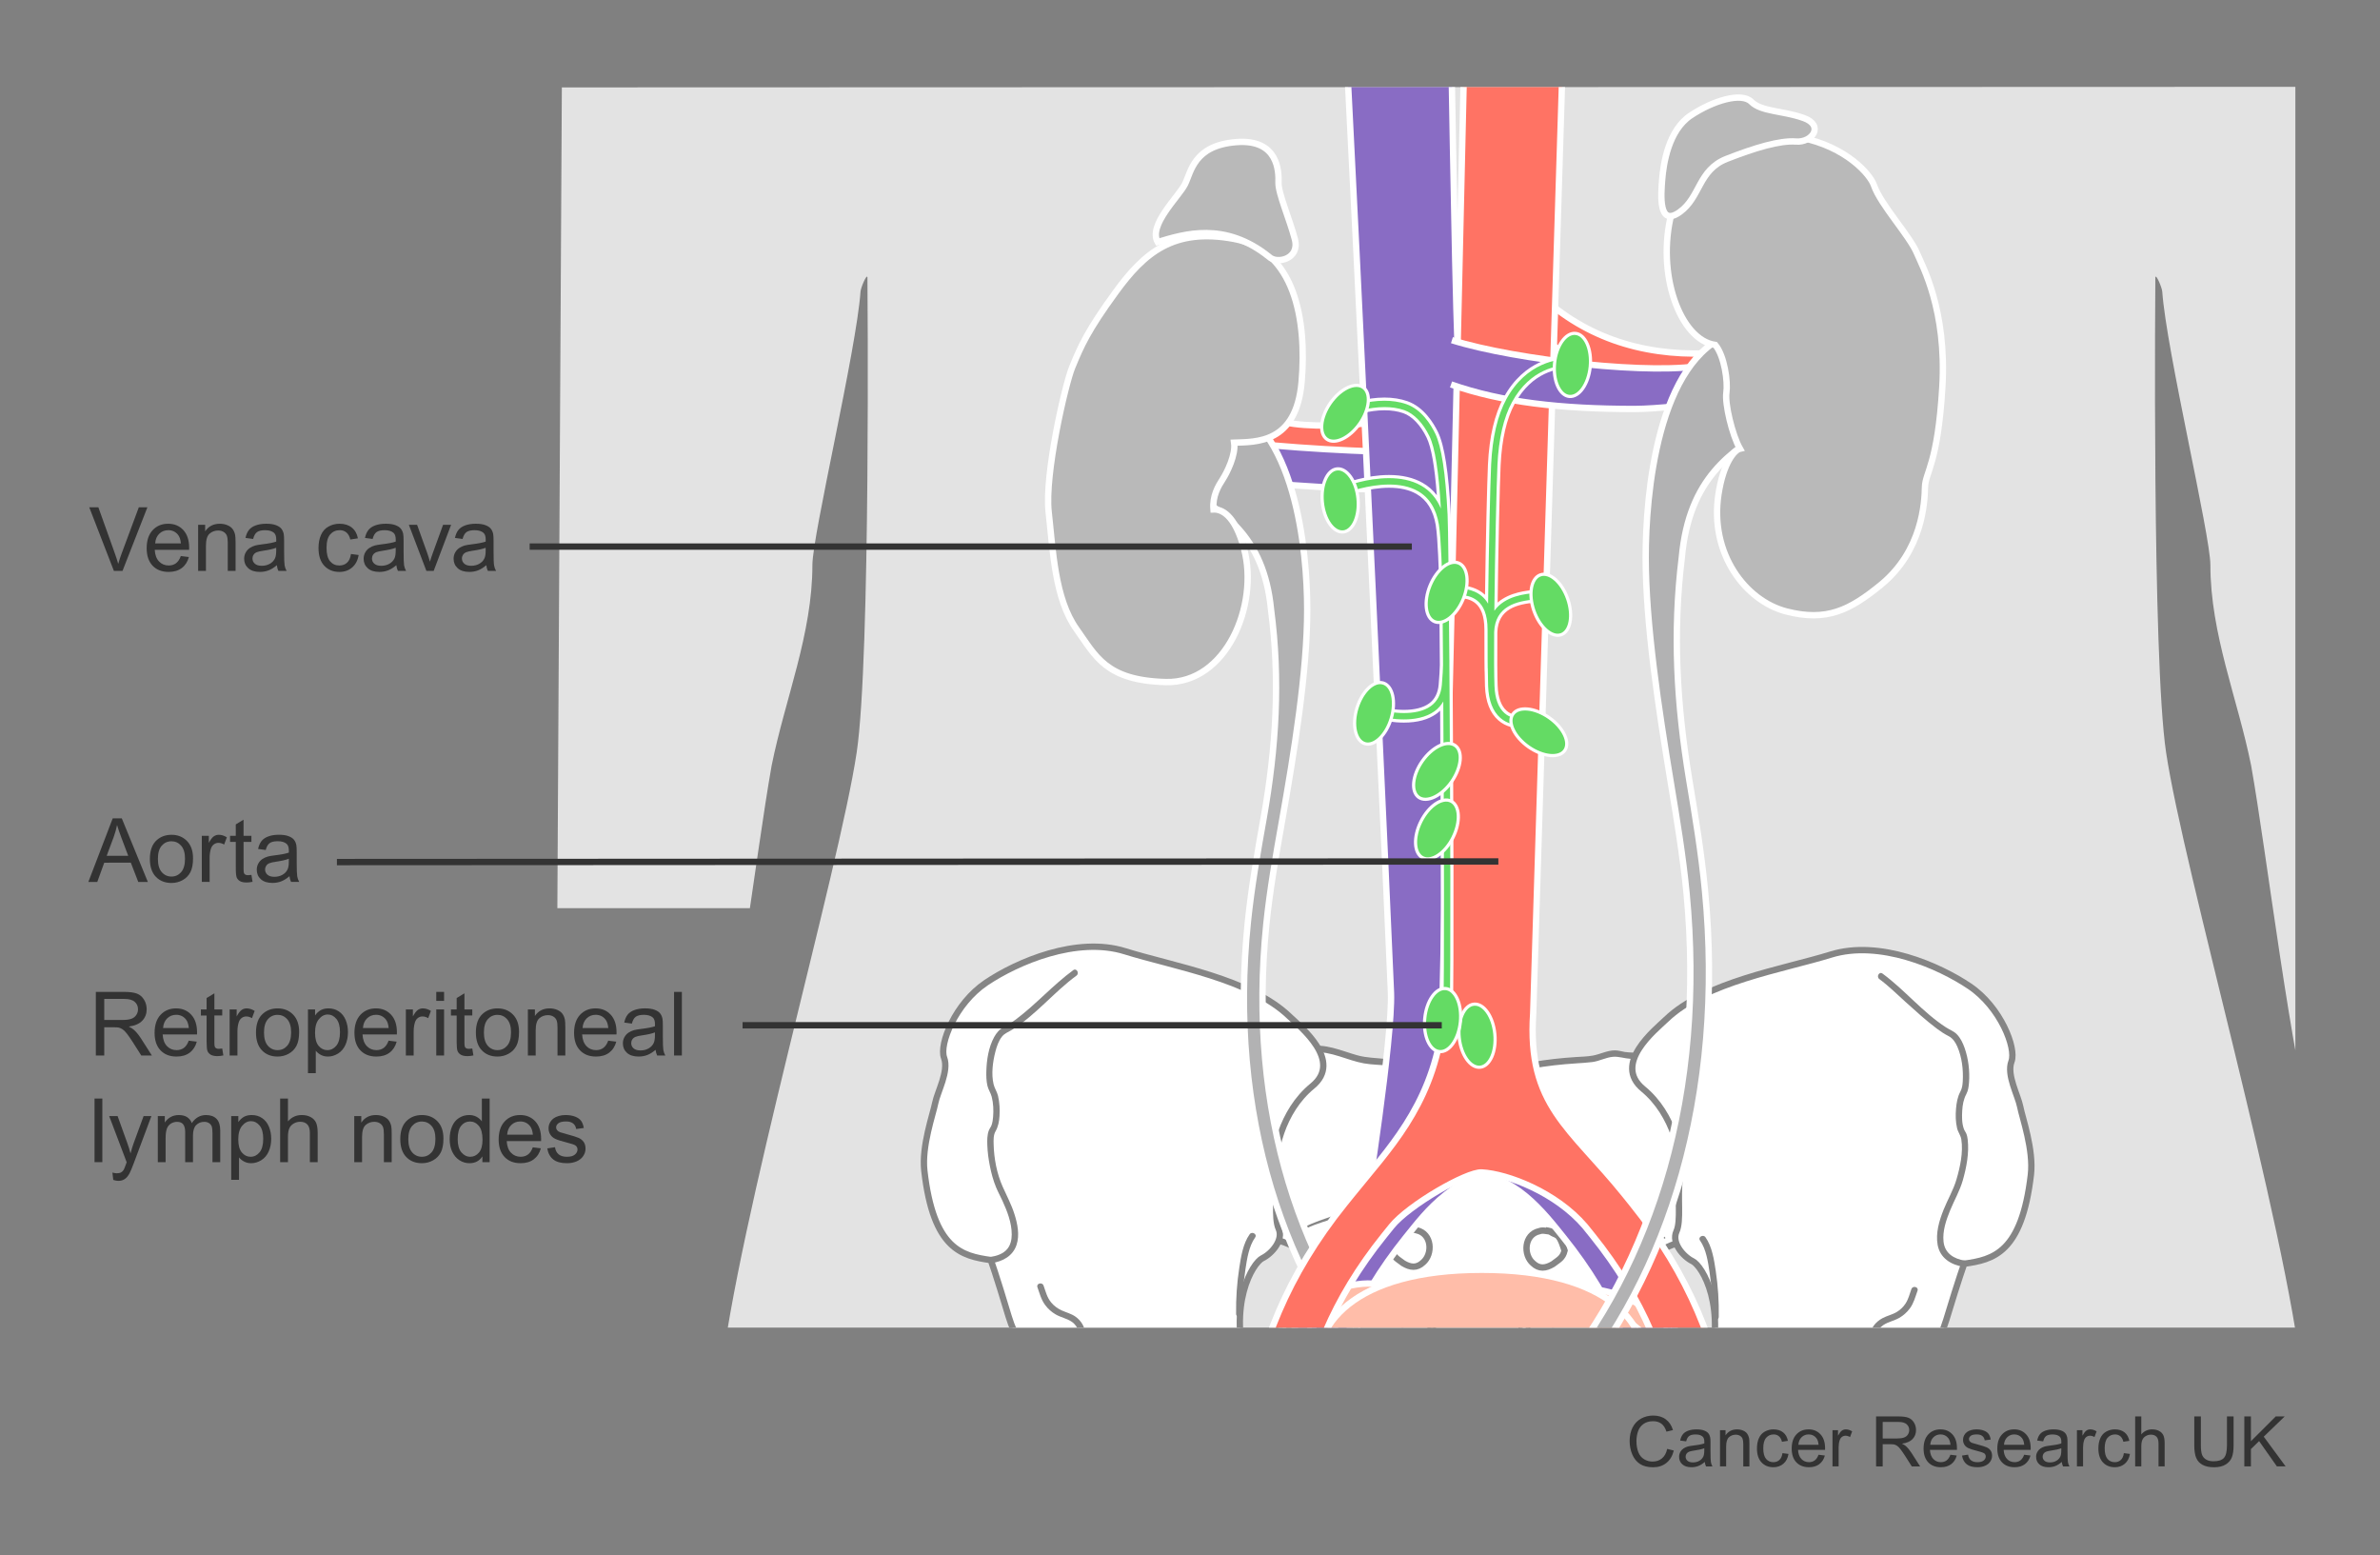 <?xml version="1.0" encoding="utf-8"?>
<!-- Generator: Adobe Illustrator 27.8.1, SVG Export Plug-In . SVG Version: 6.00 Build 0)  -->
<svg version="1.1" id="Layer_1" xmlns="http://www.w3.org/2000/svg" xmlns:xlink="http://www.w3.org/1999/xlink" x="0px" y="0px"
	 width="375px" height="244.994px" viewBox="0 0 375 244.994" enable-background="new 0 0 375 244.994" xml:space="preserve">
<rect x="0" y="0" width="375" height="244.994" fill="#808080" stroke="none"/>
<g>
	<path fill="#333333" d="M262.688,228.233l1.043,0.263c-0.219,0.856-0.611,1.509-1.18,1.958c-0.566,0.449-1.262,0.675-2.082,0.675
		c-0.848,0-1.537-0.173-2.07-0.519c-0.531-0.346-0.936-0.847-1.213-1.501c-0.277-0.656-0.416-1.359-0.416-2.111
		c0-0.82,0.156-1.535,0.469-2.146c0.314-0.61,0.76-1.074,1.338-1.392c0.578-0.316,1.215-0.475,1.91-0.475
		c0.787,0,1.449,0.2,1.986,0.602c0.537,0.4,0.912,0.965,1.123,1.691l-1.025,0.242c-0.184-0.573-0.447-0.99-0.795-1.252
		s-0.785-0.393-1.311-0.393c-0.605,0-1.111,0.146-1.518,0.436s-0.691,0.68-0.857,1.168c-0.164,0.489-0.246,0.993-0.246,1.512
		c0,0.67,0.098,1.255,0.293,1.754c0.195,0.5,0.498,0.873,0.91,1.12s0.857,0.37,1.336,0.37c0.584,0,1.078-0.168,1.482-0.504
		C262.272,229.396,262.546,228.896,262.688,228.233z"/>
	<path fill="#333333" d="M268.612,230.291c-0.357,0.304-0.703,0.519-1.033,0.645c-0.332,0.125-0.688,0.188-1.066,0.188
		c-0.627,0-1.107-0.153-1.445-0.459c-0.336-0.307-0.504-0.697-0.504-1.174c0-0.279,0.062-0.534,0.189-0.766
		c0.127-0.23,0.295-0.416,0.5-0.556c0.207-0.14,0.438-0.245,0.695-0.317c0.189-0.05,0.477-0.098,0.859-0.145
		c0.781-0.093,1.355-0.204,1.725-0.333c0.004-0.133,0.006-0.217,0.006-0.253c0-0.394-0.092-0.671-0.275-0.832
		c-0.246-0.219-0.613-0.328-1.1-0.328c-0.455,0-0.791,0.08-1.008,0.239s-0.377,0.441-0.48,0.847l-0.945-0.129
		c0.086-0.405,0.227-0.731,0.424-0.98s0.482-0.44,0.854-0.575c0.373-0.134,0.805-0.201,1.295-0.201c0.488,0,0.883,0.058,1.188,0.172
		s0.527,0.259,0.672,0.433c0.143,0.174,0.242,0.393,0.301,0.658c0.031,0.164,0.047,0.461,0.047,0.891v1.289
		c0,0.899,0.021,1.468,0.062,1.706s0.123,0.466,0.244,0.685h-1.01C268.706,230.794,268.641,230.559,268.612,230.291z
		 M268.532,228.131c-0.352,0.144-0.877,0.266-1.58,0.365c-0.396,0.058-0.678,0.122-0.842,0.193
		c-0.166,0.072-0.293,0.177-0.383,0.314c-0.088,0.138-0.133,0.291-0.133,0.459c0,0.258,0.098,0.473,0.293,0.645
		s0.48,0.258,0.855,0.258c0.373,0,0.703-0.081,0.994-0.244c0.289-0.163,0.504-0.386,0.639-0.668
		c0.104-0.219,0.156-0.541,0.156-0.967V228.131z"/>
	<path fill="#333333" d="M271.009,230.994v-5.704h0.871v0.812c0.418-0.627,1.023-0.94,1.814-0.94c0.344,0,0.66,0.062,0.947,0.186
		c0.289,0.123,0.504,0.285,0.648,0.485c0.143,0.201,0.242,0.439,0.301,0.715c0.035,0.179,0.053,0.492,0.053,0.939v3.508h-0.967
		v-3.47c0-0.394-0.037-0.688-0.111-0.884c-0.076-0.195-0.209-0.351-0.4-0.467s-0.416-0.175-0.674-0.175
		c-0.412,0-0.768,0.131-1.066,0.392c-0.299,0.262-0.449,0.758-0.449,1.488v3.115H271.009z"/>
	<path fill="#333333" d="M280.849,228.904l0.951,0.124c-0.104,0.655-0.369,1.168-0.797,1.539c-0.428,0.37-0.955,0.556-1.578,0.556
		c-0.779,0-1.406-0.255-1.881-0.766c-0.475-0.51-0.713-1.241-0.713-2.193c0-0.616,0.102-1.155,0.307-1.617
		c0.203-0.462,0.516-0.809,0.932-1.039c0.418-0.231,0.871-0.347,1.361-0.347c0.619,0,1.127,0.156,1.52,0.47
		c0.395,0.313,0.646,0.759,0.758,1.335l-0.939,0.146c-0.09-0.384-0.248-0.672-0.475-0.865c-0.229-0.193-0.504-0.29-0.826-0.29
		c-0.486,0-0.881,0.175-1.186,0.523c-0.305,0.35-0.457,0.901-0.457,1.657c0,0.767,0.146,1.323,0.439,1.67
		c0.295,0.348,0.678,0.521,1.15,0.521c0.379,0,0.697-0.116,0.951-0.35C280.62,229.746,280.78,229.389,280.849,228.904z"/>
	<path fill="#333333" d="M286.532,229.157l0.998,0.124c-0.156,0.583-0.449,1.036-0.875,1.358s-0.971,0.483-1.633,0.483
		c-0.834,0-1.496-0.257-1.984-0.771s-0.734-1.234-0.734-2.162c0-0.96,0.248-1.704,0.742-2.234s1.135-0.795,1.922-0.795
		c0.764,0,1.387,0.26,1.869,0.778c0.484,0.52,0.727,1.25,0.727,2.191c0,0.058-0.002,0.144-0.006,0.258h-4.254
		c0.035,0.627,0.213,1.107,0.531,1.439c0.318,0.334,0.717,0.5,1.193,0.5c0.354,0,0.656-0.093,0.906-0.279
		C286.186,229.862,286.386,229.565,286.532,229.157z M283.356,227.594h3.186c-0.043-0.479-0.164-0.839-0.365-1.079
		c-0.307-0.372-0.707-0.559-1.197-0.559c-0.443,0-0.816,0.148-1.119,0.446C283.557,226.699,283.39,227.097,283.356,227.594z"/>
	<path fill="#333333" d="M288.733,230.994v-5.704h0.869v0.864c0.223-0.404,0.428-0.671,0.615-0.8
		c0.189-0.129,0.395-0.193,0.621-0.193c0.326,0,0.656,0.104,0.994,0.312l-0.334,0.896c-0.236-0.139-0.473-0.209-0.709-0.209
		c-0.211,0-0.4,0.063-0.568,0.19s-0.289,0.304-0.361,0.529c-0.107,0.344-0.16,0.72-0.16,1.128v2.986H288.733z"/>
	<path fill="#333333" d="M295.602,230.994v-7.874h3.49c0.703,0,1.236,0.07,1.602,0.212s0.656,0.392,0.875,0.75
		c0.219,0.357,0.328,0.753,0.328,1.187c0,0.559-0.182,1.029-0.543,1.413c-0.361,0.383-0.92,0.626-1.676,0.73
		c0.275,0.132,0.486,0.263,0.629,0.392c0.305,0.279,0.592,0.628,0.865,1.048l1.369,2.143h-1.311l-1.043-1.639
		c-0.303-0.473-0.555-0.834-0.752-1.084c-0.195-0.251-0.373-0.427-0.527-0.527c-0.156-0.1-0.314-0.17-0.477-0.209
		c-0.117-0.025-0.311-0.037-0.58-0.037h-1.209v3.496H295.602z M296.643,226.596h2.24c0.477,0,0.85-0.05,1.117-0.148
		c0.27-0.099,0.473-0.256,0.613-0.473c0.139-0.217,0.209-0.452,0.209-0.706c0-0.372-0.135-0.679-0.406-0.919
		c-0.27-0.239-0.697-0.359-1.281-0.359h-2.492V226.596z"/>
	<path fill="#333333" d="M307.311,229.157l1,0.124c-0.158,0.583-0.449,1.036-0.875,1.358c-0.428,0.322-0.971,0.483-1.633,0.483
		c-0.836,0-1.496-0.257-1.986-0.771c-0.488-0.514-0.732-1.234-0.732-2.162c0-0.96,0.248-1.704,0.742-2.234s1.135-0.795,1.922-0.795
		c0.764,0,1.387,0.26,1.869,0.778c0.484,0.52,0.725,1.25,0.725,2.191c0,0.058-0.002,0.144-0.004,0.258h-4.254
		c0.035,0.627,0.213,1.107,0.531,1.439c0.318,0.334,0.715,0.5,1.191,0.5c0.355,0,0.658-0.093,0.908-0.279
		S307.165,229.565,307.311,229.157z M304.138,227.594h3.186c-0.043-0.479-0.166-0.839-0.365-1.079
		c-0.309-0.372-0.707-0.559-1.197-0.559c-0.445,0-0.818,0.148-1.121,0.446C304.337,226.699,304.171,227.097,304.138,227.594z"/>
	<path fill="#333333" d="M309.138,229.291l0.957-0.15c0.053,0.384,0.203,0.678,0.449,0.881c0.244,0.205,0.588,0.307,1.027,0.307
		c0.445,0,0.773-0.091,0.988-0.271s0.322-0.393,0.322-0.637c0-0.218-0.094-0.39-0.285-0.516c-0.131-0.086-0.461-0.194-0.988-0.327
		c-0.709-0.179-1.199-0.334-1.473-0.465c-0.275-0.131-0.482-0.312-0.623-0.542c-0.143-0.231-0.213-0.486-0.213-0.766
		c0-0.254,0.059-0.489,0.174-0.706c0.117-0.217,0.275-0.396,0.477-0.54c0.15-0.111,0.355-0.205,0.615-0.282s0.537-0.115,0.834-0.115
		c0.447,0,0.842,0.064,1.18,0.193s0.588,0.304,0.748,0.523c0.162,0.221,0.273,0.515,0.334,0.884l-0.945,0.129
		c-0.043-0.294-0.168-0.522-0.373-0.688c-0.207-0.165-0.498-0.247-0.873-0.247c-0.443,0-0.762,0.073-0.951,0.22
		c-0.189,0.147-0.285,0.319-0.285,0.516c0,0.126,0.041,0.238,0.119,0.339c0.078,0.104,0.203,0.189,0.371,0.258
		c0.096,0.036,0.381,0.118,0.854,0.247c0.684,0.183,1.16,0.332,1.432,0.448c0.27,0.116,0.482,0.286,0.637,0.508
		s0.23,0.498,0.23,0.827c0,0.322-0.094,0.626-0.281,0.91c-0.189,0.285-0.461,0.505-0.814,0.661
		c-0.355,0.155-0.756,0.233-1.203,0.233c-0.742,0-1.307-0.154-1.695-0.462S309.245,229.896,309.138,229.291z"/>
	<path fill="#333333" d="M318.931,229.157l0.998,0.124c-0.156,0.583-0.449,1.036-0.875,1.358s-0.971,0.483-1.633,0.483
		c-0.834,0-1.496-0.257-1.984-0.771s-0.734-1.234-0.734-2.162c0-0.96,0.248-1.704,0.742-2.234s1.135-0.795,1.922-0.795
		c0.764,0,1.387,0.26,1.869,0.778c0.484,0.52,0.727,1.25,0.727,2.191c0,0.058-0.002,0.144-0.006,0.258h-4.254
		c0.035,0.627,0.213,1.107,0.531,1.439c0.318,0.334,0.717,0.5,1.193,0.5c0.354,0,0.656-0.093,0.906-0.279
		C318.585,229.862,318.784,229.565,318.931,229.157z M315.755,227.594h3.186c-0.043-0.479-0.164-0.839-0.365-1.079
		c-0.307-0.372-0.707-0.559-1.197-0.559c-0.443,0-0.816,0.148-1.119,0.446C315.956,226.699,315.788,227.097,315.755,227.594z"/>
	<path fill="#333333" d="M324.864,230.291c-0.357,0.304-0.703,0.519-1.033,0.645c-0.332,0.125-0.688,0.188-1.066,0.188
		c-0.627,0-1.107-0.153-1.445-0.459c-0.336-0.307-0.504-0.697-0.504-1.174c0-0.279,0.062-0.534,0.189-0.766
		c0.127-0.23,0.295-0.416,0.5-0.556c0.207-0.14,0.438-0.245,0.695-0.317c0.189-0.05,0.477-0.098,0.859-0.145
		c0.781-0.093,1.355-0.204,1.725-0.333c0.004-0.133,0.006-0.217,0.006-0.253c0-0.394-0.092-0.671-0.275-0.832
		c-0.246-0.219-0.613-0.328-1.1-0.328c-0.455,0-0.791,0.08-1.008,0.239s-0.377,0.441-0.48,0.847l-0.945-0.129
		c0.086-0.405,0.227-0.731,0.424-0.98s0.482-0.44,0.854-0.575c0.373-0.134,0.805-0.201,1.295-0.201c0.488,0,0.883,0.058,1.188,0.172
		s0.527,0.259,0.672,0.433c0.143,0.174,0.242,0.393,0.301,0.658c0.031,0.164,0.047,0.461,0.047,0.891v1.289
		c0,0.899,0.021,1.468,0.062,1.706s0.123,0.466,0.244,0.685h-1.01C324.958,230.794,324.893,230.559,324.864,230.291z
		 M324.784,228.131c-0.352,0.144-0.877,0.266-1.58,0.365c-0.396,0.058-0.678,0.122-0.842,0.193
		c-0.166,0.072-0.293,0.177-0.383,0.314c-0.088,0.138-0.133,0.291-0.133,0.459c0,0.258,0.098,0.473,0.293,0.645
		s0.48,0.258,0.855,0.258c0.373,0,0.703-0.081,0.994-0.244c0.289-0.163,0.504-0.386,0.639-0.668
		c0.104-0.219,0.156-0.541,0.156-0.967V228.131z"/>
	<path fill="#333333" d="M327.249,230.994v-5.704h0.869v0.864c0.223-0.404,0.428-0.671,0.615-0.8
		c0.189-0.129,0.395-0.193,0.621-0.193c0.326,0,0.656,0.104,0.994,0.312l-0.334,0.896c-0.236-0.139-0.473-0.209-0.709-0.209
		c-0.211,0-0.4,0.063-0.568,0.19s-0.289,0.304-0.361,0.529c-0.107,0.344-0.16,0.72-0.16,1.128v2.986H327.249z"/>
	<path fill="#333333" d="M334.645,228.904l0.951,0.124c-0.104,0.655-0.369,1.168-0.797,1.539c-0.428,0.37-0.955,0.556-1.578,0.556
		c-0.779,0-1.406-0.255-1.881-0.766c-0.475-0.51-0.713-1.241-0.713-2.193c0-0.616,0.102-1.155,0.307-1.617
		c0.203-0.462,0.516-0.809,0.932-1.039c0.418-0.231,0.871-0.347,1.361-0.347c0.619,0,1.127,0.156,1.52,0.47
		c0.395,0.313,0.646,0.759,0.758,1.335l-0.939,0.146c-0.09-0.384-0.248-0.672-0.475-0.865c-0.229-0.193-0.504-0.29-0.826-0.29
		c-0.486,0-0.881,0.175-1.186,0.523c-0.305,0.35-0.457,0.901-0.457,1.657c0,0.767,0.146,1.323,0.439,1.67
		c0.295,0.348,0.678,0.521,1.15,0.521c0.379,0,0.697-0.116,0.951-0.35C334.417,229.746,334.577,229.389,334.645,228.904z"/>
	<path fill="#333333" d="M336.423,230.994v-7.874h0.967v2.825c0.451-0.522,1.021-0.784,1.709-0.784c0.422,0,0.789,0.083,1.102,0.25
		c0.311,0.166,0.533,0.396,0.668,0.69c0.135,0.293,0.201,0.719,0.201,1.277v3.615h-0.967v-3.615c0-0.482-0.104-0.835-0.314-1.055
		c-0.209-0.221-0.506-0.33-0.889-0.33c-0.285,0-0.555,0.074-0.809,0.223c-0.252,0.148-0.432,0.35-0.539,0.604
		c-0.107,0.255-0.162,0.605-0.162,1.053v3.121H336.423z"/>
	<path fill="#333333" d="M350.888,223.12h1.043v4.55c0,0.791-0.09,1.419-0.27,1.885c-0.178,0.466-0.502,0.844-0.969,1.136
		s-1.08,0.438-1.84,0.438c-0.738,0-1.342-0.128-1.811-0.382s-0.803-0.622-1.004-1.104s-0.301-1.14-0.301-1.974v-4.55h1.041v4.544
		c0,0.684,0.064,1.188,0.191,1.512s0.346,0.574,0.656,0.75c0.309,0.175,0.688,0.263,1.135,0.263c0.768,0,1.312-0.174,1.639-0.521
		c0.326-0.348,0.488-1.016,0.488-2.004V223.12z"/>
	<path fill="#333333" d="M353.622,230.994v-7.874h1.041v3.905l3.91-3.905h1.412l-3.303,3.19l3.449,4.684h-1.375l-2.805-3.985
		l-1.289,1.257v2.729H353.622z"/>
</g>
<g>
	<defs>
		<polygon id="SVGID_1_" points="361.665,209.128 109.947,209.128 114.061,189.841 125.619,143.059 87.819,143.059 88.527,13.769 
			361.665,13.679 		"/>
	</defs>
	<clipPath id="SVGID_00000088095890982043294250000009747969249123608991_">
		<use xlink:href="#SVGID_1_"  overflow="visible"/>
	</clipPath>
	<g clip-path="url(#SVGID_00000088095890982043294250000009747969249123608991_)">
		<defs>
			<path id="SVGID_00000090991692283273161220000013017469213315317408_" d="M419.777,255.244c-0.221-0.378-4.67-10.234-6.24-22.152
				c0.196-3.254-0.206-77.982-2.167-94.499c-3.341-28.147-14.306-50.503-15.025-62.007c-0.655-10.477-4.329-98.206-3.589-109.81
				c1.405-22.159-8-52.035-27.676-68.589c-22.659-19.063-36.46-22.942-53.918-28.058c-10.501-3.078-34.295-10.023-35.428-30.552
				c0-4.888-1.501-12.654-0.584-19.3c4.287-7.373,12.304-28.139,13.044-29.646c0.673-1.213,4.424-1.399,6.571-4.978
				c1.937-3.228,2.507-6.066,3.14-7.688c4.479-11.488,4.384-19.488,4.208-26.187c-0.257-9.796-6.488-7.883-8.848-7.648
				c0.539-8.86,0.176-18.319-1.432-27.204c0,0-8.591-45.818-53.693-45.102l0,0c-45.102,0-53.693,45.102-53.693,45.102
				c-1.608,8.885-1.97,18.344-1.432,27.204c-2.36-0.235-8.591-2.148-8.848,7.648c-0.176,6.699-0.271,14.699,4.208,26.187
				c0.633,1.622,1.203,4.46,3.14,7.688c2.148,3.58,5.898,3.765,6.571,4.978c0.74,1.508,8.757,22.274,13.044,29.646
				c0.916,6.646-0.584,14.412-0.584,19.3c-1.133,20.529-24.927,27.474-35.428,30.552c-17.457,5.117-31.259,8.995-53.918,28.058
				c-19.676,16.554-29.082,46.43-27.676,68.589c0.74,11.604-2.934,99.333-3.589,109.81c-0.719,11.504-11.684,33.86-15.025,62.007
				c-1.961,16.518-2.363,91.246-2.167,94.499c-1.57,11.917-6.019,21.773-6.24,22.152c-4.474,7.669-12.991,27.442-9.332,41.349
				c3.66,13.907,11.822,32.84,30.907,39.005s18.734,1.019,12.73-7.583c-7.643-10.951-13.993-11.49-14.994-22.55
				c-0.98-10.828,4.442-15.794,4.67-15.998c0.004-0.004,0.007-0.003,0.007,0.002c-0.046,0.539-2.196,26.102,4.614,26.334
				c6.883,0.235,8.965-20.367,9.387-32.756c0.423-12.389-4.629-30.619-5.771-37.549c-0.038-0.229,22.124-63.547,22.703-65.383
				c3.868-13.068,7.696-45.714,10.159-59.517c2.115-10.523,6.422-20.701,6.422-31.595c0-4.72,6.935-33.848,7.582-43.061
				c0.046-0.665,1.016-2.906,1.09-2.243c0,0,0.537,59.977-1.696,74.849c-2.795,18.614-18.784,74.09-21.477,98.795
				c-3.511,32.216,1.432,97.363,5.011,123.136c6.485,46.691,12.91,86.493,16.785,105.744c1.757,7.988,7.624,49.607,7.624,49.607
				c1.053,5.816,1.503,20.093,2.562,25.907c3.521,17.797,1.465,46.691-0.119,64.945c-0.347,3.978-0.795,22.883-0.531,28.611
				c0,0,3.1,49.491,10.685,83.139c1.118,4.96,8.567,76.264,8.803,84.782c0.316,8.233-3.676,16.136-2.401,24.363
				c0.631,4.576-2.51,15.026-2.51,15.026c-0.019,0.018-8.624,8.69-13.392,13.932c-0.001,0.001-0.002,0.002-0.003,0.003
				c-4.722,6.193-4.875,10.605-1.375,12.249c0.01,0.005,2.014,1.343,4.028,0c0.638,0,2.046,0.671,2.686,0.671
				c0.059,0.012,0.11,0.019,0.168,0.029h2.644c0.81-0.248,1.147-0.701,1.888-0.701c0.933,0,1.958,0.347,3.031,0.701h7.604
				c0.037-0.011,0.069-0.018,0.107-0.029c0.059-0.017,2.541-0.77,2.686-0.671c0.413,0.282,0.881,0.514,1.388,0.701h8.607
				c1.307-0.345,2.502-0.814,3.433-1.372c0.21-0.126,3.002,0.764,6.361,1.372h8.99c0.03-0.01,0.061-0.019,0.091-0.029
				c1.894-0.653,6.042,0.671,9.399-3.357c2.014-2.014,2.711-7.258,2.397-9.887c-0.322-2.306-1.595-4.277-1.595-6.587
				c0-2.632-1.707-5.059-1.391-7.695c0-6.714-0.517-6.693-1.343-11.413c-0.504-2.879,1.547-2.029,0.671-12.756
				c-0.327-4.011-1.337-8.483-2.714-12.707c-0.908-2.784-1.432-11.852-1.432-16.466c0,0,11.027-72.077,11.391-77.244
				c0,0,1.76-18.156,1.76-19.245c1.833-39.037-0.292-71.345-3.461-81.88c-2.63-13.174,0.273-31.352,1.684-42.61
				c1.408-10.53,2.526-25.239,3.232-36.136c0,0,3.239-19.236,5.396-32.178c2.16-12.961,1.427-19.055,3.607-32.355
				c3.436-20.976,2.85-15.7,3.551-36.768c0.355-9.083,0.763-27.589,0.763-36.669c0-6.073,4.689-49.936,5.679-57.718
				c0.182-1.036,1.155-1.592,2.193-1.68c1.039,0.088,2.011,0.644,2.194,1.68c0.99,7.782,5.679,51.646,5.679,57.718
				c0,9.08,0.408,27.586,0.763,36.669c0.701,21.067,0.115,15.792,3.551,36.768c2.181,13.3,1.447,19.394,3.607,32.355
				c2.157,12.942,5.396,32.178,5.396,32.178c0.706,10.897,1.824,25.606,3.232,36.136c1.411,11.258,4.314,29.436,1.684,42.61
				c-3.17,10.535-5.294,42.843-3.461,81.88c0,1.089,1.76,19.245,1.76,19.245c0.363,5.167,11.391,77.244,11.391,77.244
				c0,4.614-0.524,13.681-1.432,16.466c-1.377,4.223-2.387,8.696-2.714,12.707c-0.876,10.727,1.175,9.877,0.671,12.756
				c-0.825,4.721-1.343,4.7-1.343,11.413c0.317,2.636-1.391,5.063-1.391,7.695c0,2.31-1.273,4.281-1.595,6.587
				c-0.314,2.629,0.382,7.873,2.397,9.887c3.357,4.028,7.505,2.704,9.399,3.357c0.029,0.011,0.061,0.019,0.091,0.029h8.99
				c3.359-0.608,6.151-1.498,6.361-1.372c0.93,0.558,2.126,1.027,3.433,1.372h8.607c0.508-0.187,0.975-0.419,1.388-0.701
				c0.145-0.099,2.626,0.654,2.686,0.671c0.038,0.011,0.07,0.019,0.107,0.029h7.604c1.072-0.354,2.097-0.701,3.031-0.701
				c0.741,0,1.078,0.453,1.888,0.701h2.644c0.058-0.011,0.109-0.017,0.168-0.029c0.639,0,2.048-0.671,2.686-0.671
				c2.014,1.343,4.018,0.005,4.028,0c3.499-1.644,3.347-6.055-1.375-12.249c-0.001-0.001-0.002-0.002-0.003-0.003
				c-4.768-5.242-13.374-13.914-13.392-13.932c0,0-3.141-10.45-2.51-15.026c1.275-8.227-2.717-16.13-2.401-24.363
				c0.236-8.518,7.685-79.822,8.803-84.782c7.585-33.649,10.685-83.139,10.685-83.139c0.263-5.727-0.184-24.632-0.531-28.611
				c-1.584-18.254-3.64-47.149-0.119-64.945c1.059-5.813,1.508-20.091,2.562-25.907c0,0,5.867-41.619,7.624-49.607
				c3.875-19.252,10.3-59.053,16.785-105.744c3.58-25.773,8.523-90.92,5.011-123.136c-2.693-24.705-18.682-80.181-21.477-98.795
				c-2.234-14.872-1.696-74.849-1.696-74.849c0.074-0.663,1.043,1.578,1.09,2.243c0.647,9.213,7.582,38.341,7.582,43.061
				c0,10.894,4.307,21.073,6.422,31.595c2.464,13.803,6.291,46.449,10.159,59.517c0.579,1.836,22.741,65.154,22.703,65.383
				c-1.142,6.93-6.194,25.16-5.771,37.549c0.423,12.389,2.504,32.991,9.387,32.756c6.81-0.232,4.66-25.796,4.614-26.334
				c-0.001-0.005,0.003-0.006,0.007-0.002c0.227,0.203,5.649,5.17,4.67,15.998c-1.001,11.06-7.35,11.599-14.994,22.55
				c-6.004,8.602-6.354,13.747,12.73,7.583s27.247-25.098,30.907-39.005C432.769,282.686,424.251,262.914,419.777,255.244z"/>
		</defs>
		<use xlink:href="#SVGID_00000090991692283273161220000013017469213315317408_"  overflow="visible" fill="#E3E3E3"/>
		<clipPath id="SVGID_00000165949776139228772070000001680680713455702194_">
			<use xlink:href="#SVGID_00000090991692283273161220000013017469213315317408_"  overflow="visible"/>
		</clipPath>
		<g clip-path="url(#SVGID_00000165949776139228772070000001680680713455702194_)">
			<path fill="#FFFFFF" d="M229.806,233.642c-1.533-1.051-3.49-4.931-3.141-6.711c0.348-1.778-1.596-4.593-3.502-5.274
				c-1.901-0.682-3.497-5.278-3.136-6.349c0.359-1.079-2.325-3.165-3.476-3.857c-1.149-0.694-3.827-2.431-3.507-5.996
				c0.316-3.55-8.844-9.596-11.917-10.123c-3.798-0.65-3.278-6.146-3.278-8.632c0-2.489,1.898-11.725,4.169-14.216
				c2.27-2.485,3.786-4.264,3.027-5.327c-0.757-1.064,0.725-2.339,3.791-1.773c3.061,0.564,5.299,1.773,7.573,1.773
				c2.273,0,14.77,2.132,18.175,1.773c3.409-0.354,8.756-1.613,11.364-1.773c2.617-0.159,3.831-0.232,4.929-0.357
				c1.088-0.121,2.881-1.22,4.545-0.707c1.657,0.511,5.681-0.36,7.952,2.483c2.273,2.848,5.679,12.797,6.057,16.346
				c0.375,3.554-3.408,9.95-3.408,9.95l-1.535,0.922c-3.046,0.66-12.254,6.541-11.944,10.102c0.305,3.555-2.376,5.289-3.527,5.979
				c-1.15,0.691-3.84,2.782-3.481,3.845c0.355,1.08-1.257,5.67-3.157,6.348c-1.906,0.68-3.855,3.489-3.515,5.269
				c0.342,1.784-1.629,5.657-3.166,6.701"/>
			<g>
				<path fill="#858585" d="M230.058,233.21c-0.763-0.547-1.306-1.433-1.754-2.239c-0.511-0.921-0.951-1.93-1.127-2.974
					c-0.149-0.883,0.118-1.716-0.14-2.603c-0.306-1.054-0.934-2.027-1.688-2.816c-0.372-0.389-0.794-0.745-1.255-1.025
					c-0.367-0.222-0.797-0.328-1.146-0.576c-0.728-0.518-1.206-1.407-1.583-2.193c-0.389-0.813-0.718-1.707-0.85-2.603
					c-0.09-0.612,0.141-1.163-0.115-1.754c-0.683-1.576-2.48-2.697-3.875-3.58c-1.535-0.972-2.797-2.394-2.983-4.271
					c-0.08-0.814,0.094-1.578-0.183-2.369c-0.246-0.703-0.651-1.331-1.105-1.917c-1.151-1.487-2.621-2.716-4.128-3.826
					c-1.493-1.099-3.087-2.105-4.775-2.879c-0.603-0.276-1.225-0.541-1.872-0.692c-0.802-0.187-1.486-0.399-2.02-1.072
					c-1.067-1.344-1.122-3.342-1.133-4.978c-0.009-1.367,0.005-2.732,0.203-4.087c0.281-1.928,0.703-3.842,1.218-5.72
					c0.497-1.811,1.056-3.684,2.006-5.317c1.064-1.831,3.046-3.063,3.817-5.092c0.125-0.328,0.197-0.675,0.158-1.026
					c-0.039-0.351-0.298-0.585-0.361-0.903c-0.143-0.716,1.194-0.91,1.648-0.942c2.712-0.193,5.276,1.287,7.895,1.75
					c1.301,0.23,2.664,0.215,3.98,0.372c3.746,0.449,7.478,1.02,11.235,1.377c1.423,0.135,2.891,0.299,4.322,0.185
					c2.352-0.188,4.689-0.71,7.008-1.126c2.311-0.415,4.573-0.657,6.915-0.81c0.836-0.055,1.676-0.104,2.508-0.207
					c1.128-0.14,2.146-0.736,3.286-0.829c0.881-0.072,1.8,0.261,2.691,0.315c0.956,0.057,1.917,0.079,2.858,0.269
					c1.075,0.217,2.103,0.635,2.894,1.415c0.555,0.547,0.956,1.228,1.33,1.905c1.96,3.554,3.308,7.565,4.348,11.476
					c0.407,1.532,0.837,3.105,0.579,4.698c-0.318,1.969-1.129,3.867-1.994,5.652c-0.31,0.641-0.637,1.274-0.982,1.896
					c-0.074,0.135-0.202,0.292-0.248,0.44c-0.007,0.022-0.047,0.058-0.047,0.08c-0.003-0.145,0.295-0.224-0.024-0.056
					c-0.331,0.174-0.646,0.388-0.966,0.58c-0.271,0.163-0.32,0.189-0.541,0.244c-0.654,0.165-1.291,0.468-1.896,0.757
					c-1.688,0.804-3.29,1.808-4.797,2.912c-1.498,1.098-2.966,2.313-4.103,3.793c-0.442,0.575-0.837,1.197-1.064,1.891
					c-0.268,0.82-0.061,1.647-0.186,2.485c-0.271,1.816-1.541,3.159-3.046,4.092c-0.731,0.454-1.429,0.947-2.084,1.507
					c-0.675,0.578-1.46,1.28-1.773,2.139c-0.206,0.566,0.017,1.151-0.089,1.743c-0.163,0.908-0.495,1.803-0.906,2.626
					c-0.382,0.764-0.871,1.648-1.616,2.116c-0.377,0.236-0.811,0.352-1.188,0.598c-0.457,0.298-0.873,0.663-1.241,1.065
					c-0.73,0.799-1.347,1.779-1.617,2.835c-0.223,0.872,0.042,1.72-0.135,2.592c-0.203,0.997-0.617,1.95-1.112,2.834
					c-0.451,0.805-0.997,1.688-1.762,2.231c-0.52,0.369-0.022,1.237,0.505,0.863c1.598-1.134,2.66-3.257,3.193-5.095
					c0.128-0.442,0.223-0.899,0.252-1.359c0.029-0.456-0.104-0.899-0.059-1.353c0.108-1.11,0.81-2.182,1.562-2.968
					c0.385-0.403,0.823-0.768,1.324-1.017c0.413-0.205,0.8-0.339,1.16-0.64c0.694-0.581,1.199-1.396,1.599-2.197
					c0.425-0.85,0.776-1.761,0.972-2.693c0.069-0.326,0.13-0.67,0.131-1.005c0-0.276-0.119-0.549-0.043-0.814
					c0.244-0.855,1.318-1.624,1.977-2.145c0.615-0.486,1.289-0.868,1.932-1.311c1.569-1.083,2.785-2.619,3.053-4.55
					c0.112-0.807-0.089-1.628,0.193-2.405c0.262-0.723,0.753-1.37,1.253-1.945c1.3-1.493,2.895-2.731,4.532-3.83
					c1.461-0.982,3.017-1.93,4.667-2.561c0.504-0.193,0.995-0.296,1.458-0.575c0.43-0.259,1.06-0.498,1.364-0.91
					c0.256-0.347,0.439-0.781,0.639-1.16c0.412-0.782,0.801-1.577,1.158-2.385c0.801-1.809,1.566-3.755,1.677-5.751
					c0.09-1.612-0.439-3.301-0.868-4.835c-0.59-2.107-1.294-4.186-2.086-6.225c-0.706-1.817-1.46-3.65-2.456-5.33
					c-1.026-1.732-2.486-2.882-4.482-3.302c-0.969-0.204-1.958-0.253-2.944-0.306c-0.364-0.02-0.733-0.032-1.093-0.087
					c-0.528-0.081-1.02-0.257-1.563-0.255c-1.245,0.005-2.318,0.616-3.514,0.829c-0.84,0.15-1.722,0.165-2.571,0.22
					c-2.366,0.154-4.659,0.394-6.994,0.812c-2.334,0.418-4.704,0.987-7.075,1.134c-1.522,0.095-3.075-0.085-4.587-0.236
					c-2.023-0.202-4.041-0.46-6.057-0.723c-1.748-0.228-3.494-0.47-5.245-0.67c-1.531-0.175-3.049-0.173-4.546-0.587
					c-2.427-0.672-5.21-1.99-7.771-1.341c-0.722,0.183-1.525,0.617-1.709,1.401c-0.159,0.675,0.455,1.108,0.327,1.737
					c-0.22,1.083-1.262,2.091-1.958,2.885c-0.654,0.746-1.363,1.434-1.865,2.297c-0.966,1.66-1.553,3.563-2.064,5.403
					c-0.924,3.322-1.508,6.649-1.5,10.097c0.004,1.742,0.099,3.677,1.006,5.217c0.415,0.704,1.017,1.281,1.769,1.608
					c0.658,0.286,1.386,0.359,2.059,0.616c1.678,0.642,3.254,1.625,4.726,2.644c1.611,1.116,3.182,2.381,4.43,3.903
					c0.451,0.55,0.89,1.175,1.11,1.858c0.274,0.851,0.042,1.776,0.206,2.658c0.342,1.84,1.598,3.29,3.113,4.309
					c0.672,0.452,1.359,0.859,1.987,1.375c0.403,0.331,0.794,0.681,1.146,1.066c0.246,0.269,0.643,0.673,0.677,1.06
					c0.019,0.222-0.078,0.466-0.078,0.697c-0.001,0.395,0.077,0.798,0.166,1.181c0.212,0.916,0.562,1.812,0.991,2.648
					c0.422,0.822,0.961,1.665,1.718,2.218c0.343,0.25,0.736,0.36,1.103,0.565c0.496,0.277,0.925,0.655,1.306,1.074
					c0.739,0.813,1.476,1.981,1.445,3.123c-0.01,0.386-0.099,0.747-0.069,1.137c0.037,0.49,0.143,0.974,0.286,1.443
					c0.546,1.792,1.572,3.842,3.131,4.959C230.077,234.449,230.577,233.582,230.058,233.21L230.058,233.21z"/>
			</g>
		</g>
		<path clip-path="url(#SVGID_00000165949776139228772070000001680680713455702194_)" fill="#FFFFFF" stroke="#858585" d="
			M203.183,160.125c1.688,1.623,8.452,6.978,3.594,10.958c-4.857,3.985-6.255,10.754-5.824,13.946
			c0.434,3.189-0.263,6.754,0.524,8.523c0.787,1.761-1.069,3.921-2.574,4.653c-1.499,0.737-5.556,7.192-2.349,17.808
			c3.212,10.609,13.558,16.236,33.252,17.628c1.566,0.107,0.767,0.338,1.174,2.113c0.411,1.769-0.611,8.537-0.974,9.609
			c-0.358,1.072,0.77,0.723-0.358,1.099c0.412,2.125-1.285,13.489-1.977,17.414c-0.691,3.919-4.262,16.762-12.202,17.592
			c-7.941,0.83-20.49-2.183-29.743-11.642c-9.253-9.456-0.332-19.532-10.235-22.941c-9.905-3.403-5.837-20.164-5.668-21.591
			c0.166-1.424,0.6-9.248-1.321-10.639c-3.4,0.402-7.585-0.599-9.593-7.322c-2.008-6.723-2.799-8.842-2.799-8.842
			c-4.558-0.645-9.055-1.692-10.467-14.057c-0.443-3.9,1.367-8.905,1.715-10.688c0.349-1.78,2.186-5.003,1.392-7.129
			c-0.79-2.122,1.752-8.55,6.62-11.822c4.868-3.274,14.268-7.326,21.883-4.952C184.868,152.222,197.02,154.175,203.183,160.125z"/>
		<path clip-path="url(#SVGID_00000165949776139228772070000001680680713455702194_)" fill="#FFFFFF" stroke="#858585" d="
			M182.291,394.667c-6.487-40.268-16.772-104.895-11.995-119.095c3.247-9.638,1.542-9.613,1.471-13.878
			c-0.073-4.266,1.359-15.766,7.139-14.497c0.761,0.156,2.277,0.319,2.828-0.579c0.556-0.896,7.462-6.687,3.362-14.088
			c-4.106-7.402-10.796-11.033-15.108-8.659c-4.317,2.374-6.558,4.366-6.323,7.027c0.237,2.658-0.676,4.627-2.167,6.244
			c-1.485,1.621-4.709,1.501-5.838,1.866c-2.128-2.634-4.792-3.479-7.624-2.904c-2.831,0.575-5.983,4.534-5.567,6.658
			c0.412,2.124-1.034,6.053-2.911,7.148c-1.877,1.097-2.106,9.979,0.958,11.712c3.059,1.727,2.833,6.469,4.371,12.021
			c2.409,8.695,16.752,68.078,23.594,121.022"/>
		<g clip-path="url(#SVGID_00000165949776139228772070000001680680713455702194_)">
			<path fill="#FFFFFF" d="M183.404,244.46c0.243-2.399,0.056-5.065-2.557-8.088"/>
			<g>
				<path fill="#858585" d="M183.904,244.46c0.132-1.338,0.103-2.69-0.239-3.997c-0.437-1.669-1.351-3.143-2.464-4.444
					c-0.419-0.49-1.123,0.22-0.707,0.707c1.026,1.2,1.851,2.569,2.234,4.111c0.295,1.189,0.296,2.411,0.176,3.624
					C182.841,245.1,183.842,245.096,183.904,244.46L183.904,244.46z"/>
			</g>
		</g>
		<g clip-path="url(#SVGID_00000165949776139228772070000001680680713455702194_)">
			<path fill="#FFFFFF" d="M164.794,227.681c1.691-0.828,7.963,0.544,10.001,3.312"/>
			<g>
				<path fill="#858585" d="M165.046,228.112c0.469-0.218,1.209-0.188,1.762-0.151c0.922,0.062,1.836,0.254,2.723,0.509
					c1.723,0.496,3.715,1.295,4.832,2.775c0.383,0.507,1.252,0.01,0.863-0.505c-1.291-1.711-3.421-2.656-5.43-3.235
					c-0.988-0.284-2.011-0.485-3.039-0.548c-0.743-0.046-1.532-0.028-2.217,0.291C163.958,227.52,164.465,228.382,165.046,228.112
					L165.046,228.112z"/>
			</g>
		</g>
		<g clip-path="url(#SVGID_00000165949776139228772070000001680680713455702194_)">
			<g>
				<path fill="#858585" d="M227.751,245.963c-0.513-0.066-1.08-0.01-1.566,0.162c-0.444,0.157-0.79,0.481-1.223,0.659
					c-1.33,0.547-2.762-0.056-3.868-0.822c-0.602-0.416-1.138-0.831-1.817-1.12c-0.669-0.285-1.369-0.481-2.082-0.62
					c-1.634-0.319-3.312-0.387-4.973-0.388c-3.561-0.002-7.205,0.032-10.717,0.653c-1.234,0.218-2.462,0.495-3.667,0.837
					c-0.652,0.186-1.22,0.606-1.783,0.971c-1.185,0.766-2.357,1.551-3.565,2.281c-0.908,0.549-2.031,1.37-3.112,1.512
					c-0.629,0.083-0.637,1.084,0,1c0.972-0.128,1.879-0.648,2.721-1.123c1.128-0.637,2.217-1.343,3.301-2.05
					c0.788-0.514,1.565-1.08,2.4-1.517c0.14-0.073,0.397-0.135,0.677-0.21c0.575-0.154,1.152-0.297,1.733-0.425
					c3.527-0.781,7.107-0.845,10.703-0.915c1.723-0.034,3.466-0.034,5.177,0.199c1.392,0.19,2.819,0.533,3.964,1.383
					c1.344,0.997,2.908,1.831,4.633,1.477c0.472-0.097,0.917-0.297,1.321-0.556c0.538-0.346,1.105-0.47,1.743-0.388
					C228.388,247.045,228.382,246.044,227.751,245.963L227.751,245.963z"/>
			</g>
		</g>
		<g clip-path="url(#SVGID_00000165949776139228772070000001680680713455702194_)">
			<path fill="#F8EBE5" d="M221.7,246.908c0.798,2.477,0.812,3.364,0.683,6.744c-0.132,3.374-6.252,11.28-7.183,12.006
				c-0.936,0.728-5.085,1.678-6.056,0.449c-0.965-1.227-8.238-5.741-10.145-6.424c-1.905-0.685-3.837-2.966-3.103-4.398
				c0.734-1.425-1.36-6.01,0.239-8.35c0.245-0.367,2.378-1.569,3.938-1.835c1.561-0.266,7.812-1.196,9.801-1.067
				c1.989,0.139,6.676,0.271,7.954,0.937C219.104,245.635,221.7,246.908,221.7,246.908z"/>
			<g>
				<path fill="#858585" d="M221.218,247.041c0.447,1.4,0.722,2.756,0.726,4.229c0.003,1.385,0.02,2.726-0.469,4.034
					c-0.949,2.535-2.589,4.871-4.181,7.04c-0.611,0.833-1.24,1.66-1.927,2.432c-0.568,0.638-1.148,0.871-2.024,1.101
					c-0.686,0.18-1.392,0.301-2.102,0.32c-0.504,0.013-1.199,0.027-1.617-0.311c-0.261-0.211-0.473-0.494-0.735-0.712
					c-0.384-0.318-0.786-0.616-1.191-0.907c-2.182-1.566-4.495-3.001-6.865-4.264c-0.989-0.527-2.137-0.862-3.016-1.561
					c-0.644-0.512-1.286-1.213-1.511-2.023c-0.169-0.61,0.168-1.052,0.231-1.641c0.144-1.334-0.293-2.726-0.439-4.046
					c-0.12-1.085-0.339-2.969,0.691-3.704c2.233-1.593,5.156-1.747,7.787-2.08c1.392-0.176,2.791-0.346,4.194-0.41
					c1.199-0.055,2.407,0.068,3.603,0.141c1.491,0.091,3.027,0.152,4.486,0.495c1.236,0.29,2.399,1.084,3.53,1.644
					c0.353,0.175,0.706,0.349,1.059,0.522c0.576,0.282,1.083-0.58,0.505-0.863c-1.133-0.556-2.265-1.115-3.389-1.689
					c-1.228-0.627-2.505-0.798-3.869-0.931c-1.567-0.153-3.142-0.223-4.713-0.316c-1.273-0.075-2.562,0.082-3.826,0.221
					c-1.546,0.17-3.088,0.379-4.626,0.608c-1.381,0.206-2.661,0.459-3.937,1.066c-0.583,0.277-1.276,0.594-1.736,1.063
					c-0.437,0.445-0.646,1.159-0.745,1.758c-0.265,1.594,0.09,3.212,0.323,4.788c0.085,0.576,0.224,1.256,0.081,1.833
					c-0.067,0.27-0.207,0.501-0.249,0.782c-0.055,0.366-0.012,0.745,0.097,1.098c0.509,1.641,2.031,2.814,3.561,3.431
					c1.017,0.41,1.979,0.981,2.925,1.53c1.292,0.75,2.563,1.537,3.809,2.361c0.965,0.638,1.975,1.276,2.827,2.065
					c0.315,0.292,0.55,0.6,0.957,0.78c0.601,0.264,1.294,0.298,1.942,0.269c1.272-0.057,2.766-0.311,3.877-0.974
					c0.644-0.384,1.123-1.079,1.583-1.653c1.801-2.244,3.491-4.65,4.801-7.216c0.546-1.069,1.089-2.227,1.218-3.435
					c0.169-1.57,0.174-3.279-0.084-4.841c-0.129-0.782-0.354-1.544-0.595-2.298C221.987,246.165,221.022,246.426,221.218,247.041z"
					/>
			</g>
		</g>
		<g clip-path="url(#SVGID_00000165949776139228772070000001680680713455702194_)">
			<g>
				<path fill="#858585" d="M169.103,152.824c-3.2,2.345-5.855,5.372-9.032,7.755c-0.604,0.453-1.22,0.859-1.894,1.198
					c-0.678,0.341-1.166,0.915-1.528,1.574c-0.887,1.614-1.188,3.591-1.238,5.411c-0.021,0.75,0.002,1.526,0.169,2.261
					c0.141,0.624,0.522,1.131,0.68,1.753c0.259,1.018,0.303,2.109,0.218,3.154c-0.035,0.434-0.096,0.881-0.239,1.294
					c-0.105,0.303-0.31,0.539-0.427,0.835c-0.282,0.714-0.272,1.559-0.247,2.314c0.037,1.112,0.19,2.226,0.407,3.316
					c0.225,1.131,0.527,2.254,0.967,3.322c0.295,0.717,0.669,1.398,0.992,2.102c0.761,1.657,1.486,3.501,1.481,5.352
					c-0.002,0.794-0.168,1.614-0.676,2.247c-0.668,0.834-1.744,1.145-2.759,1.297c-0.634,0.095-0.365,1.059,0.266,0.964
					c1.743-0.261,3.347-1.117,3.928-2.872c0.515-1.554,0.153-3.322-0.327-4.837c-0.483-1.525-1.228-2.91-1.874-4.364
					c-0.909-2.046-1.358-4.438-1.409-6.669c-0.015-0.662-0.047-1.425,0.294-2.015c0.434-0.753,0.578-1.573,0.634-2.436
					c0.068-1.042,0.004-2.121-0.233-3.14c-0.153-0.658-0.549-1.199-0.702-1.842c-0.387-1.627-0.128-3.548,0.285-5.143
					c0.212-0.819,0.5-1.682,1.03-2.357c0.431-0.548,1.058-0.746,1.631-1.105c3.744-2.354,6.562-5.907,10.11-8.507
					C170.122,153.311,169.623,152.443,169.103,152.824L169.103,152.824z"/>
			</g>
		</g>
		<g clip-path="url(#SVGID_00000165949776139228772070000001680680713455702194_)">
			<g>
				<path fill="#858585" d="M167.558,215.075c1.132,0.051,2.354-0.752,3.011-1.623c0.688-0.912,0.634-2.106,0.509-3.193
					c-0.134-1.167-0.648-2.162-1.617-2.851c-0.669-0.475-1.436-0.651-2.17-0.984c-0.645-0.293-1.225-0.716-1.676-1.265
					c-0.65-0.792-0.853-1.716-1.19-2.651c-0.217-0.601-1.183-0.342-0.964,0.266c0.351,0.974,0.579,1.935,1.208,2.787
					c0.449,0.608,1.015,1.118,1.671,1.496c0.797,0.459,1.723,0.618,2.492,1.129c1.153,0.765,1.291,1.996,1.3,3.269
					c0.005,0.783-0.186,1.337-0.801,1.861c-0.468,0.399-1.137,0.787-1.773,0.758C166.914,214.046,166.916,215.046,167.558,215.075
					L167.558,215.075z"/>
			</g>
		</g>
		<g clip-path="url(#SVGID_00000165949776139228772070000001680680713455702194_)">
			<g>
				<path fill="#858585" d="M195.765,206.971c-0.034-2.338,0.107-4.692,0.466-7.003c0.257-1.657,0.533-3.631,1.53-5.034
					c0.373-0.526-0.493-1.026-0.863-0.505c-1.048,1.474-1.361,3.531-1.631,5.273c-0.373,2.401-0.537,4.84-0.502,7.269
					C194.774,207.614,195.774,207.615,195.765,206.971L195.765,206.971z"/>
			</g>
		</g>
		<path clip-path="url(#SVGID_00000165949776139228772070000001680680713455702194_)" fill="#FFFFFF" stroke="#858585" d="
			M262.52,160.576c-1.689,1.63-8.467,6.965-3.624,10.957c4.854,3.997,6.231,10.77,5.794,13.955c-0.442,3.201,0.244,6.76-0.553,8.523
			c-0.787,1.768,1.062,3.927,2.562,4.664c1.496,0.739,5.545,7.209,2.299,17.81c-3.234,10.601-13.594,16.212-33.302,17.551
			c-1.561,0.1-0.76,0.333-1.176,2.107c-0.411,1.771,0.588,8.535,0.947,9.615c0.357,1.072-0.771,0.726,0.362,1.101
			c-0.421,2.123,1.245,13.489,1.926,17.416c0.682,3.92,4.215,16.777,12.157,17.627c7.938,0.843,20.495-2.136,29.775-11.569
			c9.273-9.434,0.377-19.541,10.296-22.925c9.911-3.379,5.886-20.149,5.729-21.574c-0.157-1.426-0.578-9.25,1.346-10.642
			c3.397,0.422,7.585-0.579,9.611-7.292c2.029-6.719,2.826-8.834,2.826-8.834c4.557-0.64,9.056-1.674,10.501-14.036
			c0.453-3.903-1.338-8.914-1.686-10.691c-0.341-1.782-2.174-5.015-1.376-7.132c0.8-2.116-1.724-8.562-6.58-11.841
			c-4.858-3.283-14.249-7.358-21.867-4.999C280.865,152.723,268.7,154.648,262.52,160.576z"/>
		<path clip-path="url(#SVGID_00000165949776139228772070000001680680713455702194_)" fill="#FFFFFF" stroke="#858585" d="
			M283.051,394.667c6.604-40.467,16.725-104.541,12.051-118.56c-3.221-9.655-1.52-9.621-1.432-13.879
			c0.083-4.274-1.319-15.773-7.104-14.519c-0.755,0.159-2.279,0.313-2.826-0.583c-0.559-0.901-7.446-6.703-3.324-14.1
			c4.123-7.395,10.826-11.004,15.14-8.619c4.306,2.38,6.533,4.379,6.293,7.038c-0.242,2.661,0.67,4.632,2.153,6.256
			c1.487,1.623,4.703,1.506,5.835,1.88c2.138-2.633,4.803-3.476,7.631-2.893c2.828,0.587,5.969,4.546,5.551,6.674
			c-0.422,2.119,1.016,6.054,2.891,7.154c1.874,1.102,2.075,9.989-0.992,11.713c-3.062,1.724-2.853,6.464-4.398,11.998
			c-2.395,8.578-16.563,67.935-23.654,120.438"/>
		<g clip-path="url(#SVGID_00000165949776139228772070000001680680713455702194_)">
			<path fill="#FFFFFF" d="M282.081,244.965c-0.244-2.408-0.045-5.067,2.573-8.086"/>
			<g>
				<path fill="#858585" d="M282.581,244.965c-0.12-1.214-0.117-2.438,0.182-3.627c0.387-1.541,1.217-2.907,2.245-4.105
					c0.417-0.486-0.287-1.196-0.707-0.707c-1.115,1.299-2.033,2.771-2.475,4.439c-0.346,1.307-0.377,2.662-0.245,4.001
					C281.644,245.599,282.644,245.606,282.581,244.965L282.581,244.965z"/>
			</g>
		</g>
		<g clip-path="url(#SVGID_00000165949776139228772070000001680680713455702194_)">
			<path fill="#FFFFFF" d="M300.733,228.225c-1.686-0.826-7.969,0.53-10.009,3.296"/>
			<g>
				<path fill="#858585" d="M300.985,227.793c-0.67-0.312-1.44-0.335-2.166-0.295c-1.044,0.057-2.087,0.259-3.091,0.546
					c-2.01,0.574-4.143,1.515-5.436,3.224c-0.388,0.513,0.48,1.012,0.863,0.505c1.118-1.479,3.115-2.273,4.838-2.765
					c0.872-0.249,1.769-0.437,2.675-0.501c0.568-0.04,1.329-0.075,1.812,0.149C301.06,228.926,301.568,228.064,300.985,227.793
					L300.985,227.793z"/>
			</g>
		</g>
		<g clip-path="url(#SVGID_00000165949776139228772070000001680680713455702194_)">
			<g>
				<path fill="#858585" d="M237.723,247.359c0.574-0.071,1.139,0.015,1.632,0.323c0.332,0.208,0.652,0.396,1.027,0.524
					c1.232,0.42,2.561,0.119,3.684-0.467c0.749-0.391,1.364-0.981,2.113-1.369c0.642-0.333,1.345-0.538,2.049-0.691
					c1.616-0.352,3.291-0.406,4.939-0.406c3.594-0.001,7.283,0.032,10.821,0.696c1.156,0.217,2.306,0.483,3.438,0.8
					c0.497,0.139,1.261,0.714,1.814,1.077c1.214,0.797,2.422,1.605,3.673,2.343c0.969,0.572,2.037,1.24,3.173,1.388
					c0.636,0.083,0.63-0.918,0-1c-0.928-0.121-1.884-0.788-2.669-1.251c-1.124-0.663-2.213-1.382-3.302-2.099
					c-0.703-0.463-1.436-1.067-2.233-1.363c-0.872-0.323-1.846-0.492-2.753-0.684c-3.512-0.744-7.078-0.82-10.654-0.893
					c-1.682-0.034-3.374-0.026-5.046,0.184c-1.398,0.176-2.841,0.474-4.064,1.207c-1.407,0.843-2.742,2.114-4.525,1.625
					c-0.488-0.134-0.835-0.437-1.278-0.656c-0.549-0.272-1.235-0.361-1.842-0.286C237.092,246.437,237.084,247.438,237.723,247.359
					L237.723,247.359z"/>
			</g>
		</g>
		<g clip-path="url(#SVGID_00000165949776139228772070000001680680713455702194_)">
			<path fill="#F8EBE5" d="M269.342,247.408c1.273,2.512-0.518,6.917,0.213,8.359c0.729,1.43-1.208,3.705-3.117,4.378
				c-1.905,0.684-9.191,5.177-10.161,6.403c-0.975,1.227-5.118,0.271-6.054-0.458c-0.929-0.729-7.022-8.65-7.146-12.028
				c-0.127-3.376,0.348-4.175,0.695-6.738c0.051-0.354,3.597-2.489,5.019-2.489c1.422,0,9.798-0.399,11.644,0.135
				c1.849,0.531,5.256,0.531,6.821,1.198C268.812,246.831,269.342,247.408,269.342,247.408z"/>
			<g>
				<path fill="#858585" d="M268.91,247.661c0.689,1.435,0.385,3.223,0.19,4.737c-0.092,0.709-0.205,1.421-0.224,2.137
					c-0.016,0.606,0.138,1.047,0.294,1.611c0.206,0.745-0.351,1.557-0.82,2.081c-0.586,0.654-1.291,1.131-2.102,1.458
					c-0.954,0.384-1.856,0.882-2.749,1.388c-2.306,1.308-4.622,2.702-6.71,4.341c-0.288,0.226-0.567,0.459-0.819,0.726
					c-0.371,0.393-0.844,0.475-1.375,0.495c-1.237,0.046-2.703-0.198-3.808-0.782c-0.534-0.282-1.01-0.962-1.428-1.482
					c-0.792-0.986-1.536-2.013-2.247-3.058c-0.821-1.207-1.602-2.447-2.281-3.74c-0.526-1.002-1.09-2.109-1.234-3.247
					c-0.195-1.537,0.003-3.172,0.286-4.685c0.062-0.334,0.127-0.667,0.186-1.001c0.038-0.214,0.074-0.429,0.107-0.644
					c0.014-0.087,0.027-0.175,0.039-0.262c0.009-0.062,0.101-0.359,0.011-0.205c-0.026,0.044,0.206-0.166,0.279-0.22
					c0.232-0.172,0.48-0.326,0.726-0.476c1.032-0.628,2.321-1.427,3.559-1.495c0.872-0.048,1.752-0.043,2.626-0.067
					c2.655-0.074,5.361-0.216,8.01,0.039c0.421,0.041,0.812,0.137,1.222,0.234c0.784,0.185,1.591,0.276,2.39,0.371
					c1.726,0.205,3.437,0.321,4.984,1.182c0.333,0.186,0.7,0.387,0.966,0.668c0.443,0.469,1.149-0.239,0.707-0.707
					c-0.873-0.924-2.316-1.475-3.533-1.717c-1.758-0.351-3.578-0.35-5.32-0.777c-2.519-0.617-5.285-0.388-7.856-0.332
					c-1.22,0.027-2.44,0.07-3.66,0.098c-1.174,0.027-2.165,0.364-3.221,0.884c-0.634,0.312-1.257,0.659-1.844,1.052
					c-0.338,0.226-0.82,0.497-0.964,0.906c-0.12,0.341-0.117,0.769-0.179,1.126c-0.071,0.406-0.15,0.81-0.225,1.215
					c-0.136,0.737-0.246,1.478-0.297,2.226c-0.102,1.503-0.079,2.945,0.462,4.36c0.531,1.389,1.266,2.697,2.046,3.96
					c1.313,2.126,2.766,4.35,4.515,6.151c0.72,0.742,1.845,1.019,2.827,1.217c1.196,0.241,2.954,0.521,3.986-0.33
					c0.297-0.245,0.543-0.551,0.845-0.797c0.438-0.358,0.902-0.685,1.366-1.007c1.245-0.864,2.528-1.674,3.826-2.455
					c1.137-0.683,2.287-1.362,3.483-1.936c0.532-0.255,1.097-0.43,1.605-0.733c0.768-0.457,1.449-1.079,1.962-1.811
					c0.445-0.634,0.782-1.426,0.666-2.214c-0.042-0.286-0.181-0.523-0.253-0.798c-0.079-0.301-0.065-0.628-0.051-0.936
					c0.076-1.673,0.504-3.314,0.422-4.997c-0.038-0.785-0.188-1.542-0.529-2.253C269.495,246.576,268.633,247.082,268.91,247.661z"
					/>
			</g>
		</g>
		<g clip-path="url(#SVGID_00000165949776139228772070000001680680713455702194_)">
			<g>
				<path fill="#858585" d="M296.113,154.226c1.456,1.07,2.762,2.368,4.101,3.578c1.598,1.444,3.197,2.901,4.917,4.2
					c0.602,0.455,1.218,0.862,1.889,1.205c0.679,0.346,1.076,0.967,1.378,1.651c0.733,1.661,0.96,3.643,0.862,5.444
					c-0.032,0.585-0.1,1.145-0.382,1.662c-0.447,0.819-0.601,1.762-0.681,2.682c-0.088,1.012-0.07,2.073,0.164,3.066
					c0.15,0.635,0.571,1.127,0.671,1.767c0.318,2.043-0.194,4.374-0.77,6.325c-0.491,1.662-1.382,3.148-2.023,4.752
					c-0.688,1.721-1.273,3.671-0.939,5.538c0.37,2.066,2.099,3.153,4.062,3.452c0.63,0.096,0.901-0.867,0.266-0.964
					c-1.741-0.265-3.197-1.123-3.398-2.999c-0.177-1.654,0.404-3.363,1.017-4.873c0.658-1.619,1.542-3.109,2.024-4.801
					c0.57-2,1.006-4.27,0.77-6.356c-0.036-0.315-0.085-0.63-0.201-0.926c-0.109-0.279-0.301-0.503-0.404-0.785
					c-0.328-0.895-0.318-1.949-0.263-2.886c0.055-0.921,0.21-1.802,0.648-2.616c0.297-0.553,0.375-1.196,0.423-1.813
					c0.139-1.806-0.093-3.755-0.699-5.463c-0.273-0.77-0.637-1.547-1.216-2.138c-0.483-0.493-1.14-0.719-1.711-1.089
					c-3.679-2.384-6.484-5.889-10.003-8.475C296.099,152.981,295.599,153.849,296.113,154.226L296.113,154.226z"/>
			</g>
		</g>
		<g clip-path="url(#SVGID_00000165949776139228772070000001680680713455702194_)">
			<g>
				<path fill="#858585" d="M298.005,214.623c-0.636,0.021-1.305-0.368-1.772-0.769c-0.613-0.526-0.801-1.08-0.793-1.863
					c0.013-1.274,0.155-2.504,1.31-3.268c0.771-0.51,1.698-0.667,2.497-1.123c0.657-0.375,1.223-0.884,1.673-1.491
					c0.63-0.852,0.856-1.812,1.21-2.784c0.22-0.606-0.746-0.867-0.964-0.266c-0.287,0.79-0.459,1.573-0.929,2.289
					c-0.348,0.53-0.815,0.977-1.356,1.307c-0.719,0.439-1.553,0.6-2.291,0.999c-1.067,0.577-1.814,1.533-2.033,2.732
					c-0.179,0.984-0.296,2.286,0.177,3.196c0.569,1.094,2.008,2.083,3.272,2.041C298.647,215.602,298.65,214.602,298.005,214.623
					L298.005,214.623z"/>
			</g>
		</g>
		<g clip-path="url(#SVGID_00000165949776139228772070000001680680713455702194_)">
			<g>
				<path fill="#858585" d="M267.857,195.404c0.992,1.406,1.26,3.38,1.513,5.038c0.351,2.311,0.484,4.665,0.443,7.002
					c-0.011,0.644,0.989,0.644,1,0c0.043-2.429-0.113-4.866-0.478-7.268c-0.265-1.743-0.571-3.799-1.613-5.277
					C268.353,194.377,267.485,194.876,267.857,195.404L267.857,195.404z"/>
			</g>
		</g>
		
			<path clip-path="url(#SVGID_00000165949776139228772070000001680680713455702194_)" fill="#FFFFFF" stroke="#1D1D1B" stroke-width="0.283" d="
			M235.177,234.093c-0.166-0.668-4.032-1.676-4.735-0.2c-0.704,1.477-0.665,3.587-0.827,4.959c-0.188,1.618-0.43,6.785,1.402,7.431
			c1.828,0.633,4.081,0.41,4.535-0.733C236.005,244.395,235.812,236.702,235.177,234.093z"/>
		<g clip-path="url(#SVGID_00000165949776139228772070000001680680713455702194_)">
			<path fill="#FFFFFF" stroke="#858585" d="M222.228,193.674c-2.126,0.265-2.412,1.461-2.979,3.19
				c0.282,1.205,0.995,1.468,1.846,2.135c1.134,0.672,2.132,0.801,3.126-0.132c1.562-1.334,1.417-4.526-0.994-5.066
				c-0.713-0.265-1.284,0.138-1.988,0"/>
			<path fill="#F8EBE5" stroke="#1D1D1B" stroke-width="0.25" d="M223.084,206.863c0.142-1.867,4.118-2.801,4.688-0.538
				c0.135,1.068-0.996,2.938-2.277,2.803c-1.564-0.137-2.27-2.003-1.564-3.2"/>
			<path fill="#F8EBE5" stroke="#1D1D1B" stroke-width="0.25" d="M225.782,217.388c-0.57-2.13,2.836-3.599,4.117-1.602
				c1.417,2.401-4.404,3.203-3.977,1.466"/>
			<g>
				<g>
					<path fill="#858585" d="M216.017,198.237c0.97-0.889,1.824-1.883,2.927-2.619c0.486-0.324,1.027-0.516,1.573-0.71
						c0.274-0.097,0.55-0.205,0.81-0.336c0.277-0.14,0.456-0.293,0.622-0.548c0.08-0.123-0.052-0.288-0.19-0.247
						c-0.547,0.163-1.074,0.426-1.609,0.639c-0.56,0.223-1.075,0.463-1.545,0.845c-1.029,0.836-1.718,1.983-2.659,2.905
						C215.899,198.211,215.969,198.281,216.017,198.237L216.017,198.237z"/>
				</g>
			</g>
			<g>
				<g>
					<path fill="#858585" d="M221.051,209.227c0.607-0.693,1.056-1.515,1.699-2.179c0.672-0.694,1.622-0.994,2.335-1.629
						c0.187-0.166-0.054-0.471-0.265-0.344c-0.809,0.488-1.707,0.943-2.33,1.67c-0.612,0.714-1.018,1.575-1.638,2.283
						C220.733,209.164,220.931,209.364,221.051,209.227L221.051,209.227z"/>
				</g>
			</g>
			<g>
				<g>
					<path fill="#858585" d="M224.556,217.636c0.46-0.655,0.959-1.295,1.561-1.828c0.574-0.508,1.285-0.933,2.077-0.899
						c0.24,0.01,0.23-0.342,0-0.367c-0.863-0.095-1.648,0.359-2.288,0.895c-0.673,0.565-1.228,1.261-1.741,1.97
						C223.994,217.643,224.389,217.874,224.556,217.636L224.556,217.636z"/>
				</g>
			</g>
			<g>
				<g>
					<path fill="#858585" d="M203.564,194.952c1.369-1.207,3.12-1.885,4.832-2.448c1.741-0.573,3.501-1.138,5.26-1.651
						c3.895-1.135,7.925-1.538,11.892-2.318c0.219-0.043,0.171-0.405-0.053-0.391c-2.007,0.12-3.985,0.462-5.958,0.833
						c-2.136,0.402-4.276,0.839-6.347,1.505c-1.786,0.574-3.587,1.165-5.348,1.813c-1.602,0.59-3.187,1.308-4.439,2.496
						C203.297,194.893,203.455,195.048,203.564,194.952L203.564,194.952z"/>
				</g>
			</g>
			<path fill="#FFFFFF" stroke="#858585" d="M243.534,193.801c2.134,0.27,2.414,1.474,2.983,3.199
				c-0.282,1.201-0.993,1.467-1.848,2.135c-1.136,0.665-2.129,0.796-3.124-0.136c-1.56-1.328-1.417-4.529,0.995-5.061
				c0.714-0.265,1.281,0.132,1.986,0"/>
			<path fill="#F8EBE5" stroke="#1D1D1B" stroke-width="0.25" d="M242.683,206.996c-0.142-1.867-4.118-2.801-4.689-0.532
				c-0.142,1.06,0.998,2.927,2.276,2.799c1.561-0.135,2.272-2.002,1.561-3.201"/>
			<path fill="#F8EBE5" stroke="#1D1D1B" stroke-width="0.25" d="M239.986,217.521c0.565-2.136-2.842-3.602-4.122-1.6
				c-1.419,2.396,4.405,3.197,3.982,1.466"/>
			<g>
				<g>
					<path fill="#858585" d="M249.821,198.296c-0.943-0.921-1.63-2.072-2.66-2.907c-0.457-0.37-0.959-0.605-1.503-0.822
						c-0.549-0.219-1.09-0.49-1.651-0.659c-0.137-0.041-0.269,0.123-0.19,0.247c0.156,0.243,0.321,0.391,0.582,0.531
						c0.256,0.137,0.536,0.243,0.807,0.342c0.558,0.204,1.117,0.388,1.615,0.72c1.104,0.733,1.957,1.733,2.928,2.621
						C249.797,198.412,249.868,198.342,249.821,198.296L249.821,198.296z"/>
				</g>
			</g>
			<g>
				<g>
					<path fill="#858585" d="M244.912,209.163c-0.619-0.708-1.027-1.568-1.637-2.284c-0.314-0.368-0.683-0.654-1.092-0.91
						c-0.411-0.257-0.824-0.512-1.239-0.764c-0.209-0.127-0.453,0.175-0.265,0.344c0.712,0.639,1.664,0.938,2.336,1.634
						c0.642,0.665,1.091,1.486,1.698,2.18C244.833,209.499,245.031,209.299,244.912,209.163L244.912,209.163z"/>
				</g>
			</g>
			<g>
				<g>
					<path fill="#858585" d="M241.599,217.546c-0.512-0.713-1.068-1.409-1.742-1.975c-0.64-0.537-1.425-0.988-2.289-0.9
						c-0.23,0.024-0.241,0.376,0,0.367c0.792-0.029,1.503,0.395,2.078,0.903c0.603,0.533,1.104,1.175,1.562,1.833
						C241.374,218.013,241.769,217.782,241.599,217.546L241.599,217.546z"/>
				</g>
			</g>
			<g>
				<g>
					<path fill="#858585" d="M262.363,194.926c-1.229-1.166-2.778-1.881-4.349-2.466c-1.787-0.665-3.622-1.259-5.437-1.842
						c-2.04-0.654-4.147-1.087-6.25-1.485c-2.007-0.38-4.018-0.734-6.058-0.857c-0.222-0.013-0.274,0.348-0.053,0.391
						c3.967,0.783,7.998,1.189,11.894,2.322c1.759,0.511,3.519,1.073,5.26,1.646c1.713,0.563,3.463,1.243,4.832,2.451
						C262.312,195.182,262.47,195.027,262.363,194.926L262.363,194.926z"/>
				</g>
			</g>
		</g>
		
			<path clip-path="url(#SVGID_00000165949776139228772070000001680680713455702194_)" fill="#E2E2E2" stroke="#808184" stroke-linecap="round" stroke-linejoin="round" d="
			M263.604,241.097c-2.307,1.393-7.734,8.889-6.471,17.113c0.462,3.009-0.233,5.779,0.462,7.168
			c0.691,1.393,1.158,9.255,0.46,11.101c-0.69,1.854,0.464,7.171-0.46,8.791c-0.924,1.618-1.388,6.006-2.543,6.472
			c-1.157,0.468-2.308,2.776-2.308,3.703c0,0.928-2.087,2.546-3.242,2.546c-1.156,0-3.935,2.54-5.089,2.082
			c-1.158-0.464-2.781,0-3.473,0.69c-0.693,0.696-5.05,0.344-5.973-0.117c-0.93-0.231-3.888-0.349-4.812,0.117
			c-0.924,0.459-4.625,0.696-5.318,0c-0.695-0.69-2.315-1.154-3.474-0.69c-1.152,0.458-3.928-2.082-5.085-2.082
			c-1.158,0-3.238-1.618-3.238-2.546c0-0.927-1.151-3.235-2.312-3.703c-1.154-0.466-1.616-4.854-2.54-6.472
			c-0.926-1.62,0.228-6.938-0.463-8.791c-0.694-1.846-0.232-9.708,0.463-11.101c0.692-1.389,0-4.159,0.463-7.168
			c1.265-8.225-4.16-15.721-6.475-17.113"/>
		<g clip-path="url(#SVGID_00000165949776139228772070000001680680713455702194_)">
			<path fill="#FF7364" stroke="#FFFFFF" stroke-linecap="round" stroke-linejoin="round" d="M208.961,72.032
				c-3.855,0-7.229-0.36-9.349-1.156c-1.293-0.485-1.948-1.926-1.463-3.219c0.486-1.293,1.93-1.947,3.219-1.462
				c5.314,1.995,23.329,0.195,29.206-2.917c1.221-0.645,2.733-0.18,3.38,1.04c0.646,1.22,0.18,2.733-1.04,3.379
				C227.927,70.335,217.316,72.032,208.961,72.032z"/>
		</g>
		<g clip-path="url(#SVGID_00000165949776139228772070000001680680713455702194_)">
			<path fill="#896CC4" stroke="#FFFFFF" stroke-linecap="round" stroke-linejoin="round" d="M223.359,77.253
				c-7.356,0-22.539-0.737-30.554-1.938c-1.639-0.246-2.769-1.773-2.522-3.411c0.245-1.64,1.781-2.769,3.411-2.522
				c7.741,1.16,22.495,1.872,29.665,1.872c1.657,0,3,1.343,3,3S225.017,77.253,223.359,77.253z"/>
		</g>
		<g clip-path="url(#SVGID_00000165949776139228772070000001680680713455702194_)">
			<path fill="#FF7364" stroke="#FFFFFF" stroke-linecap="round" stroke-linejoin="round" d="M265.375,60.693
				c-9.058,0-16.396-2.673-23.748-8.493c-1.083-0.857-1.266-2.429-0.408-3.512c0.855-1.082,2.429-1.266,3.512-0.408
				c7.857,6.22,17.391,8.279,27.996,7.099c1.373-0.15,2.608,0.836,2.761,2.209c0.152,1.372-0.836,2.608-2.208,2.761
				C271.227,60.577,267.263,60.693,265.375,60.693z"/>
		</g>
		<g clip-path="url(#SVGID_00000165949776139228772070000001680680713455702194_)">
			<path fill="#896CC4" stroke="#FFFFFF" stroke-linejoin="round" d="M229.67,54.893C229.137,40.409,228.675,5.268,228.365-7
				h-17.022c2.848,52.47,7.625,158.02,7.823,163.387c0.268,7.236-3.88,33.508-3.88,33.508
				c-18.259,22.667-17.082,45.06-14.839,66.713c0.625,6.034,3.503,31.172,3.667,36.909c0.065,2.211,1.884,3.286,4.095,3.224
				c2.211-0.062,3.967-1.24,3.904-3.448c-0.172-6.041-3.092-31.594-3.703-37.508c-2.174-20.967-3.08-40.77,13.11-60.871l1.189-1.474
				c1.973-2.441,4.054-4.757,7.388-6.876c5.649-3.592,11.472,2.434,15.055,6.874l1.19,1.476
				c16.19,20.102,15.284,39.904,13.112,60.868c-0.614,5.915-2.39,33.756-2.563,39.798c-0.062,2.207,1.705,3.193,3.915,3.256
				c2.209,0.063,4.023-0.819,4.088-3.028c0.161-5.742,1.898-33.165,2.523-39.199c2.241-21.653,3.421-44.046-14.842-66.713
				l-1.196-1.483c-7.129-8.833-15.878-18.979-17.184-34.935c-0.644-7.858-2.727-50.949-4.31-92.846"/>
		</g>
		<path clip-path="url(#SVGID_00000165949776139228772070000001680680713455702194_)" fill="#B2B2B3" stroke="#FFFFFF" d="
			M186.434,76.878c5.952,3.479,12.696,7.33,13.836,19.155c1.45,11.046,0.813,21.665-1.163,32.84
			c-0.951,5.341-1.926,10.871-2.493,16.402c-3.075,30.058,5.412,56.654,22.121,74.902l2.138-2.057
			c-16.121-17.594-24.33-43.354-21.345-72.531c0.555-5.417,1.523-10.894,2.46-16.181c1.929-10.911,3.981-23.547,3.981-33.376
			c0-9.216-1.79-29.315-13.676-33.15L186.434,76.878z"/>
		<g clip-path="url(#SVGID_00000165949776139228772070000001680680713455702194_)">
			<path fill="#B9B9B9" stroke="#FFFFFF" d="M194.455,69.729c3.357-0.13,9.791,0.229,10.631-9.585
				c0.84-9.817-1.115-20.744-10.659-22.512c-9.549-1.767-14.118,2.185-18.626,8.368c-4.414,6.052-5.475,8.471-6.875,11.884
				c-1.091,2.668-4.361,16.873-3.696,22.764c0.674,5.942,0.934,13.638,4.393,18.472c3.031,4.231,4.593,8.075,14.078,8.319
				c9.484,0.24,14.665-12.076,12.325-20.963c-1.434-5.447-3.607-6.279-4.828-6.23c-0.184-2.134,0.771-3.699,1.445-4.742
				C193.316,74.462,194.735,71.652,194.455,69.729z"/>
		</g>
		<path clip-path="url(#SVGID_00000165949776139228772070000001680680713455702194_)" fill="none" d="M194.131,69.403
			c3.356-0.131,9.791,0.229,10.628-9.586c0.841-9.814-1.113-20.742-10.66-22.511c-9.544-1.765-14.115,2.187-18.623,8.371
			c-4.412,6.051-5.474,8.469-6.873,11.881c-1.094,2.671-4.362,16.874-3.697,22.767c0.673,5.94,0.929,13.641,4.392,18.471
			c3.027,4.23,4.593,8.077,14.082,8.318c9.482,0.244,14.663-12.073,12.325-20.959c-1.438-5.446-3.608-6.281-4.833-6.231
			c-0.186-2.136,0.775-3.698,1.448-4.743C192.99,74.137,194.409,71.329,194.131,69.403z"/>
		<path clip-path="url(#SVGID_00000165949776139228772070000001680680713455702194_)" fill="none" d="M269.943,54.011
			c-5.547-0.773-9.36-11.238-6.884-20.805c2.476-9.564,12.915-13.333,20.259-11.875c7.343,1.461,11.048,5.876,11.61,7.511
			c1.048,3.074,5.635,7.94,6.801,10.753c0.809,1.941,4.703,8.88,3.983,21.053c-0.725,12.176-2.679,13.413-2.736,15.761
			c-0.052,2.35-0.369,10.027-7,15.431c-4.83,3.931-8.478,5.795-14.855,4.146c-6.374-1.652-12.105-9.05-10.681-18.438
			c0.767-5.005,2.522-6.994,3.379-7.187c-1.225-2.168-2.394-7.118-2.132-8.823C271.937,59.836,271.394,55.757,269.943,54.011z"/>
		<path clip-path="url(#SVGID_00000165949776139228772070000001680680713455702194_)" fill="#B9B9B9" stroke="#FFFFFF" d="
			M199.952,40.452c1.219,1.208,4.886,0.355,4.074-2.755c-0.811-3.108-2.634-7.252-2.584-8.938c0.054-1.683,0.006-6.905-6.672-6.37
			c-6.676,0.534-7.09,4.675-8.058,6.619c-0.961,1.943-5.83,6.441-4.304,9.119C186.601,36.858,192.971,34.853,199.952,40.452z"/>
		
			<path clip-path="url(#SVGID_00000165949776139228772070000001680680713455702194_)" fill="#FFBDA9" stroke="#FFFFFF" stroke-miterlimit="10" d="
			M222.696,267.577c-1.732,0.173-5.091,2.168-6.721,7.59c-1.562,5.201-1.604,9.756,0.649,13.917c2.256,4.16,4.684,5.204,5.549,5.724
			c-0.921,0.926-2.442,0.689-3.641,0.349c-3.642-1.043-8.804-9.593-6.852-21.449c3.005-18.274-2.083-27.985-9.944-45.099
			c-10.306-22.429,13.127-28.729,16.712-25.727c-1.736,0.347-4.685,2.518-6.072,3.561c-0.521-0.347-2.763,0.448-3.383,0.867
			c-13.963,9.275-1.13,25.059,3.205,37.201c4.336,12.142,3.388,17.981,3.731,19.597c0.348,1.618-0.691,5.666-1.039,6.594
			c1.502-6.132,6.101-8.522,7.805-8.843c0.607-0.119,4.513-0.852,5.977,0.736c1.465,1.589,1.1,2.442,1.832,2.933
			c0.731,0.49,1.589,3.049,0.855,3.666c-0.735,0.603-2.687,0.483-2.931-0.248c-0.244-0.734-1.464-1.339-2.439-1.463
			C225.015,267.356,222.696,267.577,222.696,267.577z"/>
		
			<path clip-path="url(#SVGID_00000165949776139228772070000001680680713455702194_)" fill="#FFBDA9" stroke="#FFFFFF" stroke-miterlimit="10" d="
			M242.812,268.432c1.732,0.174,5.096,2.169,6.721,7.592c1.565,5.206,1.605,9.751-0.65,13.913c-2.254,4.164-4.68,5.208-5.548,5.726
			c0.925,0.923,2.448,0.689,3.643,0.347c3.64-1.044,8.803-9.586,6.855-21.447c-3.007-18.276,2.081-27.988,9.948-45.096
			c10.303-22.433-13.135-28.737-16.715-25.729c1.73,0.344,4.683,2.517,6.069,3.552c0.521-0.345,2.762,0.459,3.388,0.873
			c13.962,9.28,1.125,25.055-3.213,37.204c-4.336,12.141-3.385,17.979-3.729,19.588c-0.347,1.632,0.691,5.675,1.037,6.601
			c-1.502-6.132-6.099-8.522-7.806-8.842c-0.605-0.119-4.514-0.854-5.982,0.733c-1.463,1.59-1.1,2.448-1.833,2.938
			c-0.735,0.486-1.587,3.048-0.855,3.66c0.734,0.608,2.688,0.487,2.935-0.248c0.246-0.728,1.47-1.341,2.443-1.462
			C240.495,268.21,242.812,268.432,242.812,268.432z"/>
		
			<path clip-path="url(#SVGID_00000165949776139228772070000001680680713455702194_)" fill="#FFBDA9" stroke="#FFFFFF" stroke-miterlimit="10" d="
			M234.727,233.928c3.297-0.175,7.288,0,7.46,4.86c0.148,3.99-2.602,7.804-6.25,9.884c-1.111,0.632-2.111,0.943-3.071,0.986h-0.688
			c-0.956-0.043-1.96-0.354-3.074-0.986c-3.644-2.08-6.39-5.894-6.246-9.884c0.174-4.86,4.165-5.035,7.461-4.86H234.727z"/>
		<path clip-path="url(#SVGID_00000165949776139228772070000001680680713455702194_)" fill="#FFBDA9" stroke="#FFFFFF" d="
			M233.477,234.829c27.843,0,40.271-34.809,0-34.809C193.219,200.02,204.88,234.829,233.477,234.829z"/>
		<g opacity="0.6" clip-path="url(#SVGID_00000165949776139228772070000001680680713455702194_)">
			<path fill="#FFFFFF" d="M267.128,221.322c-4.687,7.441-14.518,11.536-30.775,12.689l-0.986-0.045
				c-0.553-0.828-1.495-1.37-2.561-1.37l0,0c-0.909,0-1.725,0.395-2.29,1.02l-0.755-0.002c-17.819-1.31-27.906-6.137-31.936-15.036
				l-8.216,32.007c1.893-0.206,7.693-4.557,8.442-4.738c0.756-0.198,4.524-1.323,8.88-1.382c4.354-0.071,10.783-0.698,13.663,1.573
				c2.88,2.265,4.758,1.35,5.503,0.804c0.754-0.54,1.892-0.38,1.892-0.38l2.03-0.038c0.489,1.049,1.55,1.771,2.786,1.771l0,0
				c1.108,0,2.082-0.582,2.404-1.441l2.531,0.13c0,0,1.355-0.182,2.102,0.363c0.745,0.548,2.624,1.47,5.51-0.794
				c2.886-2.257,9.312-1.615,13.671-1.541c4.351,0.083,8.119,1.215,8.866,1.396c0.755,0.196,6.543,4.563,8.429,4.768
				L267.128,221.322z"/>
		</g>
		
			<path clip-path="url(#SVGID_00000165949776139228772070000001680680713455702194_)" fill="none" stroke="#858585" stroke-linecap="round" stroke-linejoin="round" d="
			M197.589,218.579c4.056,8.961,14.252,13.789,32.296,15.062c0,0-0.508,0.921-0.508,2.743c0,2.008,0.104,9.456,0.344,10.078
			c0.411,2.125-1.284,13.489-1.973,17.414c-0.693,3.919-4.265,16.762-12.203,17.592c-7.939,0.83-20.49-2.183-29.742-11.642
			c-4.929-5.038-4.701-10.247-4.908-14.535"/>
		<g clip-path="url(#SVGID_00000165949776139228772070000001680680713455702194_)">
			<g>
				<path fill="#858585" d="M221.291,247.041c0.45,1.4,0.726,2.756,0.73,4.229c0.004,1.385,0.021,2.726-0.469,4.034
					c-0.949,2.535-2.589,4.872-4.181,7.04c-0.612,0.833-1.24,1.66-1.929,2.432c-0.569,0.638-1.151,0.872-2.026,1.101
					c-0.686,0.18-1.392,0.301-2.102,0.32c-0.503,0.013-1.198,0.027-1.615-0.311c-0.261-0.211-0.472-0.494-0.734-0.712
					c-0.384-0.319-0.786-0.616-1.191-0.907c-2.183-1.566-4.496-3.001-6.867-4.264c-0.989-0.527-2.137-0.861-3.016-1.561
					c-0.644-0.513-1.285-1.213-1.51-2.023c-0.169-0.61,0.167-1.051,0.231-1.641c0.145-1.334-0.292-2.726-0.438-4.046
					c-0.12-1.085-0.339-2.969,0.69-3.704c2.233-1.594,5.158-1.747,7.788-2.08c1.392-0.176,2.79-0.346,4.192-0.41
					c1.198-0.055,2.407,0.068,3.602,0.141c1.491,0.091,3.027,0.152,4.486,0.495c1.236,0.29,2.399,1.083,3.529,1.644
					c0.352,0.175,0.705,0.349,1.058,0.522c0.576,0.283,1.083-0.579,0.505-0.863c-1.132-0.556-2.263-1.115-3.387-1.689
					c-1.228-0.627-2.505-0.798-3.869-0.931c-1.567-0.153-3.142-0.223-4.713-0.316c-1.272-0.075-2.561,0.082-3.824,0.221
					c-1.546,0.17-3.088,0.379-4.626,0.608c-1.382,0.206-2.662,0.459-3.939,1.066c-0.583,0.277-1.275,0.594-1.735,1.063
					c-0.437,0.445-0.646,1.159-0.745,1.758c-0.265,1.594,0.09,3.212,0.323,4.788c0.085,0.576,0.224,1.256,0.08,1.833
					c-0.067,0.27-0.207,0.501-0.248,0.782c-0.055,0.367-0.012,0.745,0.098,1.098c0.51,1.64,2.03,2.815,3.56,3.431
					c1.018,0.41,1.98,0.981,2.927,1.53c1.292,0.75,2.564,1.537,3.81,2.361c0.964,0.638,1.975,1.276,2.826,2.065
					c0.315,0.292,0.549,0.6,0.956,0.78c0.601,0.265,1.293,0.298,1.941,0.269c1.272-0.057,2.766-0.311,3.877-0.974
					c0.645-0.385,1.124-1.079,1.585-1.653c1.802-2.243,3.492-4.65,4.801-7.216c0.546-1.069,1.089-2.228,1.219-3.435
					c0.169-1.569,0.174-3.279-0.086-4.841c-0.13-0.783-0.356-1.544-0.599-2.298C222.06,246.165,221.094,246.426,221.291,247.041z"/>
			</g>
		</g>
		
			<path clip-path="url(#SVGID_00000165949776139228772070000001680680713455702194_)" fill="none" stroke="#858585" stroke-linecap="round" stroke-linejoin="round" d="
			M266.891,221.322c-4.719,7.494-14.657,11.592-31.119,12.714c0,0-0.125,1.048-0.125,2.818c0,1.818-0.122,7.566-0.104,8.904
			c0.016,1.13,1.61,14.59,2.288,18.517c0.683,3.92,4.215,16.777,12.161,17.627c7.933,0.843,20.493-2.136,29.77-11.569
			c5.018-5.108,4.743-11.343,4.983-15.669"/>
		<g clip-path="url(#SVGID_00000165949776139228772070000001680680713455702194_)">
			<g>
				<path fill="#858585" d="M268.985,247.661c0.689,1.435,0.386,3.222,0.19,4.737c-0.091,0.709-0.205,1.421-0.224,2.137
					c-0.016,0.606,0.138,1.047,0.293,1.611c0.205,0.745-0.35,1.556-0.819,2.081c-0.585,0.654-1.29,1.131-2.101,1.458
					c-0.954,0.384-1.856,0.882-2.749,1.388c-2.307,1.308-4.625,2.702-6.715,4.341c-0.288,0.226-0.568,0.459-0.82,0.726
					c-0.371,0.393-0.842,0.475-1.373,0.495c-1.236,0.046-2.701-0.197-3.805-0.782c-0.534-0.283-1.011-0.962-1.43-1.482
					c-0.792-0.986-1.536-2.013-2.248-3.058c-0.821-1.207-1.602-2.447-2.281-3.74c-0.526-1.002-1.09-2.109-1.235-3.247
					c-0.196-1.536,0.004-3.172,0.286-4.685c0.062-0.334,0.127-0.667,0.186-1.001c0.038-0.214,0.074-0.429,0.108-0.644
					c0.014-0.087,0.027-0.175,0.04-0.262c0.009-0.063,0.102-0.359,0.011-0.205c-0.026,0.044,0.207-0.166,0.28-0.22
					c0.232-0.172,0.48-0.326,0.727-0.476c1.03-0.627,2.318-1.427,3.554-1.495c0.873-0.048,1.754-0.043,2.628-0.067
					c2.655-0.074,5.362-0.216,8.012,0.039c0.421,0.041,0.811,0.137,1.221,0.234c0.784,0.185,1.59,0.276,2.389,0.371
					c1.727,0.205,3.438,0.323,4.986,1.182c0.333,0.185,0.701,0.386,0.966,0.668c0.442,0.47,1.148-0.238,0.707-0.707
					c-0.87-0.925-2.32-1.475-3.536-1.717c-1.757-0.351-3.576-0.35-5.319-0.777c-2.519-0.617-5.285-0.388-7.856-0.332
					c-1.221,0.027-2.441,0.07-3.662,0.098c-1.173,0.027-2.163,0.365-3.217,0.884c-0.634,0.312-1.256,0.659-1.844,1.052
					c-0.338,0.226-0.821,0.497-0.965,0.906c-0.12,0.341-0.117,0.769-0.18,1.126c-0.071,0.406-0.15,0.81-0.225,1.215
					c-0.136,0.737-0.246,1.478-0.297,2.226c-0.102,1.504-0.08,2.945,0.462,4.36c0.531,1.389,1.266,2.697,2.046,3.96
					c1.313,2.126,2.766,4.352,4.517,6.151c0.721,0.741,1.843,1.019,2.825,1.217c1.195,0.241,2.952,0.521,3.983-0.33
					c0.297-0.245,0.543-0.551,0.845-0.797c0.438-0.358,0.903-0.685,1.368-1.007c1.246-0.864,2.53-1.674,3.829-2.455
					c1.137-0.683,2.288-1.361,3.484-1.936c0.532-0.255,1.096-0.43,1.605-0.733c0.768-0.457,1.448-1.079,1.961-1.811
					c0.445-0.635,0.781-1.426,0.665-2.214c-0.042-0.286-0.181-0.523-0.253-0.798c-0.078-0.301-0.064-0.628-0.05-0.936
					c0.076-1.673,0.504-3.314,0.422-4.997c-0.038-0.785-0.188-1.542-0.53-2.253C269.57,246.576,268.708,247.083,268.985,247.661z"/>
			</g>
		</g>
		<g clip-path="url(#SVGID_00000165949776139228772070000001680680713455702194_)">
			<g>
				<path fill="#858585" d="M227.751,245.963c-0.513-0.066-1.08-0.01-1.566,0.162c-0.444,0.157-0.79,0.481-1.223,0.659
					c-1.33,0.547-2.762-0.056-3.868-0.822c-0.602-0.416-1.138-0.831-1.817-1.12c-0.669-0.285-1.369-0.481-2.082-0.62
					c-1.634-0.319-3.312-0.387-4.973-0.388c-3.561-0.002-7.205,0.032-10.717,0.653c-1.234,0.218-2.462,0.495-3.667,0.837
					c-0.652,0.186-1.22,0.606-1.783,0.971c-1.185,0.766-2.357,1.551-3.565,2.281c-0.908,0.549-2.031,1.37-3.112,1.512
					c-0.629,0.083-0.637,1.084,0,1c0.972-0.128,1.879-0.648,2.721-1.123c1.128-0.637,2.217-1.343,3.301-2.05
					c0.788-0.514,1.565-1.08,2.4-1.517c0.14-0.073,0.397-0.135,0.677-0.21c0.575-0.154,1.152-0.297,1.733-0.425
					c3.527-0.781,7.107-0.845,10.703-0.915c1.723-0.034,3.466-0.034,5.177,0.199c1.392,0.19,2.819,0.533,3.964,1.383
					c1.344,0.997,2.908,1.831,4.633,1.477c0.472-0.097,0.917-0.297,1.321-0.556c0.538-0.346,1.105-0.47,1.743-0.388
					C228.388,247.045,228.382,246.044,227.751,245.963L227.751,245.963z"/>
			</g>
		</g>
		<g clip-path="url(#SVGID_00000165949776139228772070000001680680713455702194_)">
			<g>
				<path fill="#858585" d="M237.723,247.359c0.574-0.071,1.139,0.015,1.632,0.323c0.332,0.208,0.652,0.396,1.027,0.524
					c1.232,0.42,2.561,0.119,3.684-0.467c0.749-0.391,1.364-0.981,2.113-1.369c0.642-0.333,1.345-0.538,2.049-0.691
					c1.616-0.352,3.291-0.406,4.939-0.406c3.594-0.001,7.283,0.032,10.821,0.696c1.156,0.217,2.306,0.483,3.438,0.8
					c0.497,0.139,1.261,0.714,1.814,1.077c1.214,0.797,2.422,1.605,3.673,2.343c0.969,0.572,2.037,1.24,3.173,1.388
					c0.636,0.083,0.63-0.918,0-1c-0.928-0.121-1.884-0.788-2.669-1.251c-1.124-0.663-2.213-1.382-3.302-2.099
					c-0.703-0.463-1.436-1.067-2.233-1.363c-0.872-0.323-1.846-0.492-2.753-0.684c-3.512-0.744-7.078-0.82-10.654-0.893
					c-1.682-0.034-3.374-0.026-5.046,0.184c-1.398,0.176-2.841,0.474-4.064,1.207c-1.407,0.843-2.742,2.114-4.525,1.625
					c-0.488-0.134-0.835-0.437-1.278-0.656c-0.549-0.272-1.235-0.361-1.842-0.286C237.092,246.437,237.084,247.438,237.723,247.359
					L237.723,247.359z"/>
			</g>
		</g>
		<path clip-path="url(#SVGID_00000165949776139228772070000001680680713455702194_)" fill="none" stroke="#858585" d="
			M235.647,245.13c0,1.696-1.378,3.073-3.075,3.073l0,0c-1.699,0-3.072-1.377-3.072-3.073v-9.456c0-1.7,1.373-3.077,3.072-3.077l0,0
			c1.697,0,3.075,1.377,3.075,3.077V245.13z"/>
		
			<path clip-path="url(#SVGID_00000165949776139228772070000001680680713455702194_)" fill="#FF7364" stroke="#FFFFFF" stroke-linecap="round" stroke-linejoin="round" d="
			M255.953,188.126c-8.535-10.573-15.349-14.016-14.379-28.493L246.735-7h-15.652l-3.912,169.295
			c-1.906,12.195-8.344,18.677-14.117,25.832l-1.196,1.482c-18.26,22.667-17.084,45.061-14.84,66.714
			c0.625,6.033,3.502,31.172,3.666,36.91c0.065,2.211,1.885,3.092,4.096,3.031c2.21-0.064,3.968-1.051,3.903-3.258
			c-0.171-6.041-3.092-31.593-3.703-37.51c-2.173-20.965-3.081-40.767,13.11-60.868l1.189-1.475
			c2.66-3.296,11.811-8.594,14.181-8.467c4.066,0.218,11.72,3.144,16.265,8.466l1.19,1.476
			c16.193,20.102,15.285,39.903,13.114,60.866c-0.613,5.917-2.39,33.759-2.564,39.796c-0.064,2.211,1.802,3.197,4.009,3.26
			c2.21,0.062,3.929-0.818,3.992-3.03c0.164-5.739,1.897-33.164,2.524-39.197c2.243-21.655,3.419-44.049-14.843-66.714
			L255.953,188.126z"/>
		
			<path clip-path="url(#SVGID_00000165949776139228772070000001680680713455702194_)" fill="#896CC4" stroke="#FFFFFF" stroke-linejoin="round" d="
			M228.63,60.559c8.004,2.802,17.246,3.864,28.908,3.864c3.429,0,9.953-0.72,12.033-1.204l-0.706-5.788
			c-7.739,1.8-30.091-0.691-40.094-3.846"/>
		<path clip-path="url(#SVGID_00000165949776139228772070000001680680713455702194_)" fill="#B2B2B3" stroke="#FFFFFF" d="
			M278.831,67.387c-5.948,3.71-12.697,7.814-13.839,20.424c-1.448,11.776-0.81,23.1,1.166,35.015
			c0.949,5.696,1.928,11.588,2.486,17.489c3.083,32.046-5.406,60.411-22.118,79.862l-2.14-2.188
			c16.122-18.763,24.335-46.23,21.35-77.342c-0.558-5.78-1.526-11.613-2.458-17.249c-1.933-11.634-3.978-25.106-3.978-35.585
			c0-9.83,1.784-31.26,13.669-35.345L278.831,67.387z"/>
		<g clip-path="url(#SVGID_00000165949776139228772070000001680680713455702194_)">
			<path fill="#B9B9B9" stroke="#FFFFFF" d="M270.266,54.336c-5.546-0.772-9.354-11.238-6.88-20.804
				c2.474-9.565,12.914-13.334,20.255-11.875c7.349,1.459,11.053,5.874,11.616,7.51c1.045,3.073,5.628,7.94,6.798,10.753
				c0.807,1.941,4.702,8.88,3.985,21.051c-0.724,12.177-2.677,13.415-2.736,15.763c-0.055,2.349-0.368,10.027-7.002,15.433
				c-4.828,3.931-8.481,5.794-14.857,4.146c-6.374-1.651-12.106-9.054-10.681-18.442c0.769-5.004,2.525-6.993,3.388-7.186
				c-1.234-2.168-2.397-7.117-2.139-8.821C272.265,60.16,271.721,56.084,270.266,54.336z"/>
		</g>
		<path clip-path="url(#SVGID_00000165949776139228772070000001680680713455702194_)" fill="#B9B9B9" stroke="#FFFFFF" d="
			M261.892,28.348c-0.189,2.412-0.585,7.425,2.737,5.083c3.32-2.345,2.933-6.644,7.426-8.405c4.49-1.756,8.395-2.929,10.934-2.731
			c2.548,0.194,4.496-2.542,1.178-3.716c-3.321-1.17-6.645-0.974-8.211-2.536c-1.552-1.565-6.05-0.198-9.568,2.148
			C262.87,20.534,262.089,25.81,261.892,28.348z"/>
	</g>
</g>
<g>
	<rect x="14" y="156.245" fill="none" width="105.164" height="32.576"/>
	<path fill="#333333" d="M15.1,166.269v-10.021h4.443c0.894,0,1.572,0.09,2.037,0.27c0.465,0.181,0.837,0.498,1.114,0.954
		c0.278,0.456,0.417,0.959,0.417,1.511c0,0.711-0.229,1.311-0.69,1.798c-0.46,0.487-1.171,0.798-2.133,0.93
		c0.352,0.169,0.618,0.335,0.8,0.499c0.388,0.355,0.755,0.8,1.101,1.333l1.743,2.728h-1.668l-1.326-2.085
		c-0.387-0.602-0.706-1.062-0.957-1.381c-0.25-0.319-0.475-0.542-0.673-0.67s-0.4-0.217-0.605-0.267
		c-0.15-0.032-0.396-0.048-0.738-0.048h-1.538v4.45H15.1z M16.427,160.67h2.851c0.606,0,1.08-0.062,1.422-0.188
		c0.342-0.125,0.602-0.325,0.779-0.602c0.178-0.275,0.267-0.575,0.267-0.898c0-0.474-0.172-0.863-0.516-1.169
		c-0.345-0.306-0.888-0.458-1.631-0.458h-3.172V160.67z"/>
	<path fill="#333333" d="M29.737,163.931l1.271,0.157c-0.201,0.743-0.572,1.319-1.114,1.729c-0.543,0.41-1.235,0.615-2.078,0.615
		c-1.062,0-1.904-0.327-2.526-0.98c-0.622-0.654-0.933-1.571-0.933-2.752c0-1.222,0.314-2.169,0.943-2.844s1.444-1.012,2.447-1.012
		c0.971,0,1.764,0.33,2.379,0.991s0.923,1.591,0.923,2.789c0,0.073-0.003,0.183-0.007,0.328h-5.414
		c0.045,0.798,0.271,1.408,0.677,1.832c0.405,0.424,0.911,0.636,1.518,0.636c0.451,0,0.836-0.118,1.155-0.355
		C29.297,164.828,29.55,164.45,29.737,163.931z M25.697,161.941h4.054c-0.055-0.61-0.21-1.068-0.465-1.374
		c-0.393-0.474-0.9-0.711-1.524-0.711c-0.565,0-1.04,0.189-1.426,0.567C25.951,160.802,25.738,161.308,25.697,161.941z"/>
	<path fill="#333333" d="M35.015,165.168l0.178,1.087c-0.346,0.073-0.656,0.109-0.93,0.109c-0.446,0-0.793-0.07-1.039-0.212
		s-0.419-0.327-0.52-0.558c-0.1-0.229-0.15-0.714-0.15-1.452v-4.177h-0.902v-0.957h0.902v-1.798l1.224-0.738v2.536h1.237v0.957
		h-1.237v4.245c0,0.351,0.021,0.576,0.065,0.677c0.043,0.101,0.113,0.18,0.212,0.239c0.098,0.06,0.238,0.089,0.42,0.089
		C34.611,165.216,34.792,165.2,35.015,165.168z"/>
	<path fill="#333333" d="M36.182,166.269v-7.26h1.107v1.101c0.283-0.515,0.544-0.854,0.783-1.019s0.502-0.246,0.789-0.246
		c0.415,0,0.837,0.132,1.265,0.396l-0.424,1.142c-0.301-0.178-0.602-0.267-0.902-0.267c-0.269,0-0.51,0.081-0.725,0.242
		c-0.214,0.162-0.366,0.387-0.458,0.674c-0.137,0.438-0.205,0.916-0.205,1.436v3.801H36.182z"/>
	<path fill="#333333" d="M40.334,162.639c0-1.345,0.373-2.34,1.121-2.987c0.624-0.538,1.385-0.807,2.283-0.807
		c0.998,0,1.813,0.327,2.447,0.98c0.633,0.654,0.95,1.558,0.95,2.711c0,0.935-0.141,1.669-0.421,2.205
		c-0.28,0.535-0.688,0.951-1.224,1.247c-0.535,0.296-1.12,0.444-1.753,0.444c-1.017,0-1.838-0.326-2.465-0.978
		C40.647,164.804,40.334,163.864,40.334,162.639z M41.598,162.639c0,0.93,0.202,1.626,0.608,2.089
		c0.405,0.462,0.916,0.693,1.531,0.693c0.61,0,1.118-0.232,1.524-0.697c0.405-0.465,0.608-1.174,0.608-2.126
		c0-0.897-0.204-1.578-0.612-2.04c-0.407-0.463-0.915-0.694-1.521-0.694c-0.615,0-1.126,0.23-1.531,0.69
		C41.801,161.014,41.598,161.709,41.598,162.639z"/>
	<path fill="#333333" d="M48.524,169.051v-10.042h1.121v0.943c0.265-0.369,0.563-0.646,0.896-0.83
		c0.333-0.186,0.736-0.277,1.21-0.277c0.62,0,1.167,0.159,1.641,0.479c0.475,0.319,0.832,0.77,1.073,1.35
		c0.242,0.582,0.362,1.219,0.362,1.911c0,0.743-0.133,1.411-0.399,2.007c-0.267,0.594-0.654,1.05-1.162,1.367
		c-0.509,0.316-1.043,0.475-1.604,0.475c-0.41,0-0.778-0.087-1.104-0.26c-0.326-0.173-0.594-0.392-0.804-0.656v3.534H48.524z
		 M49.639,162.68c0,0.935,0.189,1.625,0.567,2.071c0.379,0.446,0.837,0.67,1.374,0.67c0.547,0,1.016-0.231,1.405-0.693
		c0.39-0.463,0.584-1.18,0.584-2.15c0-0.925-0.19-1.618-0.57-2.078c-0.381-0.46-0.835-0.69-1.364-0.69
		c-0.523,0-0.987,0.245-1.391,0.735C49.841,161.033,49.639,161.745,49.639,162.68z"/>
	<path fill="#333333" d="M61.227,163.931l1.271,0.157c-0.201,0.743-0.572,1.319-1.114,1.729c-0.543,0.41-1.235,0.615-2.078,0.615
		c-1.062,0-1.904-0.327-2.526-0.98c-0.622-0.654-0.933-1.571-0.933-2.752c0-1.222,0.314-2.169,0.943-2.844s1.444-1.012,2.447-1.012
		c0.971,0,1.764,0.33,2.379,0.991s0.923,1.591,0.923,2.789c0,0.073-0.003,0.183-0.007,0.328h-5.414
		c0.045,0.798,0.271,1.408,0.677,1.832c0.405,0.424,0.911,0.636,1.518,0.636c0.451,0,0.836-0.118,1.155-0.355
		C60.787,164.828,61.04,164.45,61.227,163.931z M57.187,161.941h4.054c-0.055-0.61-0.21-1.068-0.465-1.374
		c-0.393-0.474-0.9-0.711-1.524-0.711c-0.565,0-1.04,0.189-1.426,0.567C57.441,160.802,57.228,161.308,57.187,161.941z"/>
	<path fill="#333333" d="M63.949,166.269v-7.26h1.107v1.101c0.282-0.515,0.543-0.854,0.782-1.019s0.503-0.246,0.79-0.246
		c0.414,0,0.836,0.132,1.265,0.396l-0.424,1.142c-0.301-0.178-0.602-0.267-0.902-0.267c-0.27,0-0.511,0.081-0.725,0.242
		c-0.215,0.162-0.367,0.387-0.458,0.674c-0.137,0.438-0.205,0.916-0.205,1.436v3.801H63.949z"/>
	<path fill="#333333" d="M68.74,157.662v-1.415h1.23v1.415H68.74z M68.74,166.269v-7.26h1.23v7.26H68.74z"/>
	<path fill="#333333" d="M74.414,165.168l0.178,1.087c-0.346,0.073-0.656,0.109-0.93,0.109c-0.446,0-0.793-0.07-1.039-0.212
		s-0.419-0.327-0.52-0.558c-0.1-0.229-0.15-0.714-0.15-1.452v-4.177h-0.902v-0.957h0.902v-1.798l1.224-0.738v2.536h1.237v0.957
		h-1.237v4.245c0,0.351,0.021,0.576,0.065,0.677c0.043,0.101,0.113,0.18,0.212,0.239c0.098,0.06,0.238,0.089,0.42,0.089
		C74.011,165.216,74.191,165.2,74.414,165.168z"/>
	<path fill="#333333" d="M74.981,162.639c0-1.345,0.374-2.34,1.121-2.987c0.625-0.538,1.386-0.807,2.283-0.807
		c0.998,0,1.814,0.327,2.447,0.98c0.634,0.654,0.95,1.558,0.95,2.711c0,0.935-0.14,1.669-0.42,2.205
		c-0.28,0.535-0.688,0.951-1.224,1.247c-0.536,0.296-1.12,0.444-1.754,0.444c-1.016,0-1.838-0.326-2.464-0.978
		C75.295,164.804,74.981,163.864,74.981,162.639z M76.246,162.639c0,0.93,0.203,1.626,0.608,2.089
		c0.406,0.462,0.916,0.693,1.531,0.693c0.611,0,1.119-0.232,1.524-0.697c0.406-0.465,0.608-1.174,0.608-2.126
		c0-0.897-0.204-1.578-0.611-2.04c-0.408-0.463-0.915-0.694-1.521-0.694c-0.615,0-1.125,0.23-1.531,0.69
		C76.449,161.014,76.246,161.709,76.246,162.639z"/>
	<path fill="#333333" d="M83.173,166.269v-7.26h1.107v1.032c0.533-0.798,1.303-1.196,2.311-1.196c0.438,0,0.84,0.078,1.206,0.236
		c0.367,0.156,0.642,0.363,0.824,0.618c0.182,0.255,0.31,0.559,0.383,0.909c0.045,0.228,0.068,0.627,0.068,1.196v4.464h-1.23v-4.416
		c0-0.501-0.048-0.876-0.144-1.125c-0.096-0.248-0.266-0.446-0.51-0.594c-0.243-0.148-0.529-0.223-0.857-0.223
		c-0.524,0-0.977,0.166-1.357,0.499c-0.38,0.333-0.57,0.964-0.57,1.894v3.965H83.173z"/>
	<path fill="#333333" d="M95.832,163.931l1.271,0.157c-0.2,0.743-0.571,1.319-1.114,1.729c-0.542,0.41-1.234,0.615-2.078,0.615
		c-1.062,0-1.903-0.327-2.525-0.98c-0.622-0.654-0.934-1.571-0.934-2.752c0-1.222,0.314-2.169,0.943-2.844s1.445-1.012,2.447-1.012
		c0.971,0,1.764,0.33,2.379,0.991s0.923,1.591,0.923,2.789c0,0.073-0.002,0.183-0.007,0.328h-5.414
		c0.046,0.798,0.271,1.408,0.677,1.832c0.406,0.424,0.912,0.636,1.518,0.636c0.451,0,0.837-0.118,1.155-0.355
		C95.392,164.828,95.645,164.45,95.832,163.931z M91.792,161.941h4.054c-0.055-0.61-0.209-1.068-0.465-1.374
		c-0.392-0.474-0.899-0.711-1.524-0.711c-0.564,0-1.04,0.189-1.425,0.567C92.046,160.802,91.833,161.308,91.792,161.941z"/>
	<path fill="#333333" d="M103.298,165.373c-0.456,0.388-0.895,0.661-1.316,0.82c-0.421,0.159-0.874,0.239-1.356,0.239
		c-0.798,0-1.411-0.195-1.839-0.584c-0.429-0.391-0.643-0.888-0.643-1.494c0-0.355,0.081-0.68,0.242-0.975
		c0.162-0.293,0.374-0.529,0.636-0.707c0.263-0.178,0.558-0.312,0.886-0.403c0.241-0.063,0.605-0.125,1.094-0.185
		c0.993-0.118,1.725-0.26,2.194-0.424c0.004-0.169,0.007-0.275,0.007-0.321c0-0.501-0.116-0.854-0.349-1.06
		c-0.314-0.278-0.782-0.417-1.401-0.417c-0.579,0-1.006,0.102-1.282,0.304c-0.275,0.203-0.479,0.562-0.611,1.077l-1.203-0.164
		c0.109-0.515,0.289-0.931,0.54-1.247c0.25-0.317,0.612-0.561,1.087-0.732c0.474-0.17,1.022-0.256,1.647-0.256
		c0.619,0,1.123,0.073,1.511,0.219c0.387,0.146,0.672,0.329,0.854,0.551c0.182,0.221,0.31,0.5,0.383,0.837
		c0.041,0.21,0.062,0.588,0.062,1.135v1.641c0,1.144,0.026,1.867,0.078,2.171c0.053,0.303,0.156,0.593,0.312,0.871h-1.285
		C103.416,166.014,103.334,165.715,103.298,165.373z M103.195,162.625c-0.447,0.183-1.117,0.337-2.01,0.465
		c-0.506,0.073-0.864,0.155-1.073,0.246c-0.21,0.091-0.372,0.225-0.485,0.399c-0.114,0.176-0.171,0.371-0.171,0.585
		c0,0.328,0.124,0.602,0.372,0.82c0.249,0.219,0.612,0.328,1.091,0.328c0.474,0,0.896-0.104,1.265-0.312
		c0.369-0.207,0.64-0.49,0.813-0.851c0.132-0.278,0.198-0.688,0.198-1.23V162.625z"/>
	<path fill="#333333" d="M106.208,166.269v-10.021h1.23v10.021H106.208z"/>
	<path fill="#333333" d="M14.895,183.069v-10.021h1.23v10.021H14.895z"/>
	<path fill="#333333" d="M17.848,185.865l-0.137-1.155c0.269,0.073,0.503,0.109,0.704,0.109c0.273,0,0.492-0.046,0.656-0.137
		s0.298-0.219,0.403-0.383c0.077-0.123,0.202-0.429,0.376-0.916c0.022-0.068,0.059-0.169,0.109-0.301l-2.755-7.273h1.326
		l1.511,4.204c0.195,0.533,0.371,1.094,0.526,1.682c0.141-0.565,0.31-1.116,0.506-1.654l1.552-4.231h1.23l-2.762,7.383
		c-0.297,0.798-0.526,1.347-0.69,1.647c-0.219,0.405-0.47,0.703-0.752,0.892c-0.283,0.189-0.62,0.284-1.012,0.284
		C18.404,186.016,18.14,185.966,17.848,185.865z"/>
	<path fill="#333333" d="M24.865,183.069v-7.26h1.101v1.019c0.229-0.355,0.531-0.642,0.909-0.858
		c0.379-0.216,0.81-0.324,1.292-0.324c0.538,0,0.979,0.111,1.323,0.335c0.344,0.224,0.587,0.535,0.728,0.937
		c0.574-0.848,1.322-1.271,2.242-1.271c0.721,0,1.274,0.199,1.661,0.598c0.388,0.399,0.581,1.014,0.581,1.843v4.983h-1.224v-4.573
		c0-0.492-0.04-0.847-0.119-1.063c-0.08-0.216-0.225-0.391-0.435-0.522c-0.209-0.132-0.455-0.198-0.738-0.198
		c-0.51,0-0.934,0.17-1.271,0.51c-0.337,0.339-0.506,0.883-0.506,1.63v4.218h-1.23v-4.717c0-0.547-0.1-0.957-0.301-1.23
		c-0.2-0.273-0.528-0.41-0.984-0.41c-0.346,0-0.666,0.091-0.96,0.273s-0.507,0.449-0.64,0.8c-0.132,0.351-0.198,0.856-0.198,1.518
		v3.767H24.865z"/>
	<path fill="#333333" d="M36.43,185.852V175.81h1.121v0.943c0.264-0.369,0.562-0.646,0.896-0.83c0.332-0.186,0.735-0.277,1.21-0.277
		c0.619,0,1.166,0.159,1.641,0.479c0.474,0.319,0.831,0.77,1.073,1.35c0.241,0.582,0.362,1.219,0.362,1.911
		c0,0.743-0.134,1.411-0.4,2.007c-0.267,0.594-0.653,1.05-1.162,1.367c-0.508,0.316-1.042,0.475-1.603,0.475
		c-0.41,0-0.778-0.087-1.104-0.26c-0.325-0.173-0.594-0.392-0.803-0.656v3.534H36.43z M37.544,179.48
		c0,0.935,0.188,1.625,0.567,2.071c0.378,0.446,0.836,0.67,1.374,0.67c0.547,0,1.015-0.231,1.404-0.693
		c0.39-0.463,0.585-1.18,0.585-2.15c0-0.925-0.19-1.618-0.571-2.078c-0.38-0.46-0.835-0.69-1.363-0.69
		c-0.524,0-0.988,0.245-1.392,0.735C37.745,177.834,37.544,178.546,37.544,179.48z"/>
	<path fill="#333333" d="M44.141,183.069v-10.021h1.23v3.596c0.574-0.665,1.299-0.998,2.174-0.998c0.537,0,1.005,0.105,1.401,0.318
		c0.396,0.211,0.68,0.504,0.851,0.878s0.257,0.916,0.257,1.627v4.601h-1.23v-4.601c0-0.615-0.134-1.063-0.4-1.343
		c-0.267-0.281-0.644-0.421-1.131-0.421c-0.365,0-0.708,0.095-1.029,0.284c-0.321,0.188-0.55,0.445-0.687,0.769
		s-0.205,0.771-0.205,1.34v3.972H44.141z"/>
	<path fill="#333333" d="M55.817,183.069v-7.26h1.107v1.032c0.533-0.798,1.303-1.196,2.311-1.196c0.438,0,0.84,0.078,1.206,0.236
		c0.367,0.156,0.642,0.363,0.824,0.618c0.182,0.255,0.31,0.559,0.383,0.909c0.045,0.228,0.068,0.627,0.068,1.196v4.464h-1.23v-4.416
		c0-0.501-0.048-0.876-0.144-1.125c-0.096-0.248-0.266-0.446-0.51-0.594c-0.243-0.148-0.529-0.223-0.857-0.223
		c-0.524,0-0.977,0.166-1.357,0.499c-0.38,0.333-0.57,0.964-0.57,1.894v3.965H55.817z"/>
	<path fill="#333333" d="M63.069,179.439c0-1.345,0.374-2.34,1.121-2.987c0.625-0.538,1.386-0.807,2.283-0.807
		c0.998,0,1.814,0.327,2.447,0.98c0.634,0.654,0.95,1.558,0.95,2.711c0,0.935-0.14,1.669-0.42,2.205
		c-0.28,0.535-0.688,0.951-1.224,1.247c-0.536,0.296-1.12,0.444-1.754,0.444c-1.016,0-1.838-0.326-2.464-0.978
		C63.383,181.604,63.069,180.665,63.069,179.439z M64.334,179.439c0,0.93,0.203,1.626,0.608,2.089
		c0.406,0.462,0.916,0.693,1.531,0.693c0.611,0,1.119-0.232,1.524-0.697c0.406-0.465,0.608-1.174,0.608-2.126
		c0-0.897-0.204-1.578-0.611-2.04c-0.408-0.463-0.915-0.694-1.521-0.694c-0.615,0-1.125,0.23-1.531,0.69
		C64.537,177.814,64.334,178.51,64.334,179.439z"/>
	<path fill="#333333" d="M76.006,183.069v-0.916c-0.461,0.72-1.138,1.08-2.03,1.08c-0.579,0-1.111-0.159-1.597-0.479
		s-0.861-0.765-1.128-1.336c-0.267-0.572-0.399-1.229-0.399-1.973c0-0.725,0.12-1.382,0.362-1.973
		c0.241-0.59,0.604-1.042,1.087-1.356c0.482-0.314,1.022-0.472,1.62-0.472c0.438,0,0.827,0.092,1.169,0.277
		c0.342,0.184,0.619,0.425,0.834,0.721v-3.596h1.224v10.021H76.006z M72.116,179.446c0,0.93,0.195,1.625,0.588,2.085
		c0.392,0.46,0.854,0.69,1.388,0.69c0.537,0,0.994-0.22,1.37-0.66c0.376-0.439,0.564-1.11,0.564-2.013
		c0-0.993-0.191-1.723-0.574-2.188s-0.854-0.697-1.415-0.697c-0.547,0-1.004,0.224-1.371,0.67
		C72.3,177.78,72.116,178.484,72.116,179.446z"/>
	<path fill="#333333" d="M83.949,180.731l1.271,0.157c-0.2,0.743-0.571,1.319-1.114,1.729c-0.542,0.41-1.234,0.615-2.078,0.615
		c-1.062,0-1.903-0.327-2.525-0.98c-0.622-0.654-0.934-1.571-0.934-2.752c0-1.222,0.314-2.169,0.943-2.844s1.445-1.012,2.447-1.012
		c0.971,0,1.764,0.33,2.379,0.991s0.923,1.591,0.923,2.789c0,0.073-0.002,0.183-0.007,0.328h-5.414
		c0.046,0.798,0.271,1.408,0.677,1.832c0.406,0.424,0.912,0.636,1.518,0.636c0.451,0,0.837-0.118,1.155-0.355
		C83.51,181.629,83.763,181.251,83.949,180.731z M79.909,178.742h4.054c-0.055-0.61-0.209-1.068-0.465-1.374
		c-0.392-0.474-0.899-0.711-1.524-0.711c-0.564,0-1.04,0.189-1.425,0.567C80.163,177.603,79.95,178.108,79.909,178.742z"/>
	<path fill="#333333" d="M86.227,180.902l1.217-0.191c0.068,0.487,0.259,0.861,0.57,1.121c0.312,0.26,0.749,0.39,1.31,0.39
		c0.564,0,0.984-0.115,1.258-0.346c0.273-0.229,0.41-0.5,0.41-0.81c0-0.278-0.121-0.497-0.362-0.656
		c-0.169-0.109-0.588-0.248-1.258-0.417c-0.902-0.228-1.528-0.425-1.877-0.592c-0.349-0.166-0.612-0.396-0.793-0.689
		c-0.18-0.295-0.27-0.619-0.27-0.975c0-0.323,0.074-0.623,0.222-0.898c0.148-0.276,0.35-0.505,0.605-0.688
		c0.191-0.142,0.452-0.261,0.782-0.359c0.331-0.098,0.685-0.146,1.063-0.146c0.569,0,1.069,0.082,1.5,0.246s0.749,0.387,0.954,0.666
		c0.205,0.281,0.346,0.655,0.424,1.125l-1.203,0.164c-0.055-0.374-0.213-0.665-0.476-0.875c-0.262-0.21-0.632-0.314-1.11-0.314
		c-0.565,0-0.969,0.094-1.21,0.28c-0.242,0.187-0.362,0.405-0.362,0.656c0,0.159,0.05,0.303,0.15,0.431
		c0.1,0.132,0.257,0.241,0.472,0.328c0.123,0.046,0.485,0.15,1.087,0.314c0.87,0.232,1.478,0.423,1.821,0.57
		c0.345,0.148,0.614,0.364,0.811,0.646c0.195,0.282,0.294,0.634,0.294,1.053c0,0.41-0.12,0.797-0.359,1.158
		c-0.239,0.363-0.584,0.643-1.035,0.842c-0.451,0.197-0.962,0.297-1.531,0.297c-0.943,0-1.662-0.196-2.157-0.588
		C86.68,182.254,86.364,181.673,86.227,180.902z"/>
</g>
<g>
	<rect x="14" y="79.904" fill="none" width="105.164" height="32.576"/>
	<path fill="#333333" d="M17.944,89.927l-3.883-10.021h1.436l2.604,7.28c0.21,0.583,0.386,1.13,0.526,1.641
		c0.155-0.547,0.335-1.094,0.54-1.641l2.707-7.28h1.354l-3.924,10.021H17.944z"/>
	<path fill="#333333" d="M28.49,87.589l1.271,0.157c-0.201,0.743-0.572,1.319-1.114,1.729c-0.543,0.41-1.235,0.615-2.078,0.615
		c-1.062,0-1.904-0.327-2.526-0.98c-0.622-0.654-0.933-1.571-0.933-2.752c0-1.222,0.314-2.169,0.943-2.844s1.444-1.012,2.447-1.012
		c0.971,0,1.764,0.33,2.379,0.991s0.923,1.591,0.923,2.789c0,0.073-0.003,0.183-0.007,0.328h-5.414
		c0.045,0.798,0.271,1.408,0.677,1.832c0.405,0.424,0.911,0.636,1.518,0.636c0.451,0,0.836-0.118,1.155-0.355
		C28.05,88.486,28.303,88.108,28.49,87.589z M24.45,85.6h4.054c-0.055-0.61-0.21-1.068-0.465-1.374
		c-0.393-0.474-0.9-0.711-1.524-0.711c-0.565,0-1.04,0.189-1.426,0.567C24.704,84.46,24.491,84.966,24.45,85.6z"/>
	<path fill="#333333" d="M31.219,89.927v-7.26h1.107v1.032c0.533-0.798,1.303-1.196,2.311-1.196c0.438,0,0.84,0.078,1.206,0.236
		c0.367,0.156,0.642,0.363,0.824,0.618c0.182,0.255,0.31,0.559,0.383,0.909c0.045,0.228,0.068,0.627,0.068,1.196v4.464h-1.23v-4.416
		c0-0.501-0.048-0.876-0.144-1.125c-0.096-0.248-0.266-0.446-0.51-0.594c-0.243-0.148-0.529-0.223-0.857-0.223
		c-0.524,0-0.977,0.166-1.357,0.499c-0.38,0.333-0.57,0.964-0.57,1.894v3.965H31.219z"/>
	<path fill="#333333" d="M43.623,89.031c-0.456,0.388-0.895,0.661-1.316,0.82c-0.421,0.159-0.874,0.239-1.356,0.239
		c-0.798,0-1.411-0.195-1.839-0.584c-0.429-0.391-0.643-0.888-0.643-1.494c0-0.355,0.081-0.68,0.242-0.975
		c0.162-0.293,0.374-0.529,0.636-0.707c0.263-0.178,0.558-0.312,0.886-0.403c0.241-0.063,0.605-0.125,1.094-0.185
		c0.993-0.118,1.725-0.26,2.194-0.424c0.004-0.169,0.007-0.275,0.007-0.321c0-0.501-0.116-0.854-0.349-1.06
		c-0.314-0.278-0.782-0.417-1.401-0.417c-0.579,0-1.006,0.102-1.282,0.304c-0.275,0.203-0.479,0.562-0.611,1.077l-1.203-0.164
		c0.109-0.515,0.289-0.931,0.54-1.247c0.25-0.317,0.612-0.561,1.087-0.732c0.474-0.17,1.022-0.256,1.647-0.256
		c0.619,0,1.123,0.073,1.511,0.219c0.387,0.146,0.672,0.329,0.854,0.551c0.182,0.221,0.31,0.5,0.383,0.837
		c0.041,0.21,0.062,0.588,0.062,1.135v1.641c0,1.144,0.026,1.867,0.078,2.171c0.053,0.303,0.156,0.593,0.312,0.871h-1.285
		C43.741,89.672,43.659,89.373,43.623,89.031z M43.52,86.283c-0.447,0.183-1.117,0.337-2.01,0.465
		c-0.506,0.073-0.864,0.155-1.073,0.246c-0.21,0.091-0.372,0.225-0.485,0.399c-0.114,0.176-0.171,0.371-0.171,0.585
		c0,0.328,0.124,0.602,0.372,0.82c0.249,0.219,0.612,0.328,1.091,0.328c0.474,0,0.896-0.104,1.265-0.312
		c0.369-0.207,0.64-0.49,0.813-0.851c0.132-0.278,0.198-0.688,0.198-1.23V86.283z"/>
	<path fill="#333333" d="M55.299,87.268l1.21,0.157c-0.133,0.834-0.471,1.486-1.016,1.959c-0.544,0.471-1.213,0.707-2.006,0.707
		c-0.994,0-1.792-0.324-2.396-0.975c-0.604-0.648-0.905-1.58-0.905-2.792c0-0.784,0.13-1.47,0.39-2.058s0.655-1.029,1.186-1.322
		c0.531-0.295,1.108-0.441,1.733-0.441c0.788,0,1.433,0.199,1.935,0.598c0.501,0.399,0.822,0.966,0.964,1.699l-1.196,0.185
		c-0.114-0.487-0.315-0.854-0.605-1.101c-0.289-0.246-0.639-0.369-1.049-0.369c-0.62,0-1.124,0.223-1.511,0.666
		c-0.388,0.445-0.581,1.147-0.581,2.109c0,0.976,0.187,1.684,0.561,2.126c0.373,0.442,0.861,0.663,1.463,0.663
		c0.482,0,0.886-0.148,1.21-0.444C55.007,88.339,55.212,87.883,55.299,87.268z"/>
	<path fill="#333333" d="M62.45,89.031c-0.456,0.388-0.895,0.661-1.316,0.82c-0.421,0.159-0.874,0.239-1.356,0.239
		c-0.798,0-1.411-0.195-1.839-0.584c-0.429-0.391-0.643-0.888-0.643-1.494c0-0.355,0.081-0.68,0.242-0.975
		c0.162-0.293,0.374-0.529,0.636-0.707c0.263-0.178,0.558-0.312,0.886-0.403c0.241-0.063,0.605-0.125,1.094-0.185
		c0.993-0.118,1.725-0.26,2.194-0.424c0.004-0.169,0.007-0.275,0.007-0.321c0-0.501-0.116-0.854-0.349-1.06
		c-0.314-0.278-0.782-0.417-1.401-0.417c-0.579,0-1.006,0.102-1.282,0.304c-0.275,0.203-0.479,0.562-0.611,1.077l-1.203-0.164
		c0.109-0.515,0.289-0.931,0.54-1.247c0.25-0.317,0.612-0.561,1.087-0.732c0.474-0.17,1.022-0.256,1.647-0.256
		c0.619,0,1.123,0.073,1.511,0.219c0.387,0.146,0.672,0.329,0.854,0.551c0.182,0.221,0.31,0.5,0.383,0.837
		c0.041,0.21,0.062,0.588,0.062,1.135v1.641c0,1.144,0.026,1.867,0.078,2.171c0.053,0.303,0.156,0.593,0.312,0.871h-1.285
		C62.568,89.672,62.486,89.373,62.45,89.031z M62.348,86.283c-0.447,0.183-1.117,0.337-2.01,0.465
		c-0.506,0.073-0.864,0.155-1.073,0.246c-0.21,0.091-0.372,0.225-0.485,0.399c-0.114,0.176-0.171,0.371-0.171,0.585
		c0,0.328,0.124,0.602,0.372,0.82c0.249,0.219,0.612,0.328,1.091,0.328c0.474,0,0.896-0.104,1.265-0.312
		c0.369-0.207,0.64-0.49,0.813-0.851c0.132-0.278,0.198-0.688,0.198-1.23V86.283z"/>
	<path fill="#333333" d="M67.182,89.927l-2.762-7.26h1.299l1.559,4.348c0.169,0.47,0.324,0.957,0.465,1.463
		c0.109-0.383,0.263-0.843,0.458-1.381l1.613-4.43h1.265l-2.748,7.26H67.182z"/>
	<path fill="#333333" d="M76.625,89.031c-0.455,0.388-0.895,0.661-1.315,0.82c-0.422,0.159-0.874,0.239-1.357,0.239
		c-0.797,0-1.41-0.195-1.839-0.584c-0.428-0.391-0.643-0.888-0.643-1.494c0-0.355,0.081-0.68,0.243-0.975
		c0.161-0.293,0.373-0.529,0.636-0.707c0.262-0.178,0.557-0.312,0.885-0.403c0.242-0.063,0.606-0.125,1.094-0.185
		c0.994-0.118,1.726-0.26,2.194-0.424c0.005-0.169,0.007-0.275,0.007-0.321c0-0.501-0.116-0.854-0.349-1.06
		c-0.314-0.278-0.781-0.417-1.401-0.417c-0.578,0-1.006,0.102-1.281,0.304c-0.276,0.203-0.479,0.562-0.612,1.077l-1.203-0.164
		c0.109-0.515,0.29-0.931,0.54-1.247c0.251-0.317,0.613-0.561,1.087-0.732c0.475-0.17,1.023-0.256,1.647-0.256
		c0.62,0,1.124,0.073,1.511,0.219c0.388,0.146,0.673,0.329,0.854,0.551c0.183,0.221,0.311,0.5,0.383,0.837
		c0.041,0.21,0.062,0.588,0.062,1.135v1.641c0,1.144,0.026,1.867,0.079,2.171c0.052,0.303,0.156,0.593,0.311,0.871h-1.285
		C76.744,89.672,76.662,89.373,76.625,89.031z M76.522,86.283c-0.446,0.183-1.116,0.337-2.01,0.465
		c-0.506,0.073-0.863,0.155-1.073,0.246c-0.209,0.091-0.371,0.225-0.485,0.399c-0.113,0.176-0.171,0.371-0.171,0.585
		c0,0.328,0.124,0.602,0.373,0.82c0.248,0.219,0.611,0.328,1.09,0.328c0.475,0,0.896-0.104,1.265-0.312
		c0.369-0.207,0.641-0.49,0.813-0.851c0.133-0.278,0.198-0.688,0.198-1.23V86.283z"/>
</g>
<g>
	<rect x="14" y="128.985" fill="none" width="81.317" height="31.341"/>
	<path fill="#333333" d="M13.917,138.933l3.843-10.024l1.429,0l4.106,10.02l-1.511,0l-1.17-3.035l-4.19,0.002l-1.099,3.036
		L13.917,138.933z M16.807,134.815l3.397-0.001l-1.048-2.775c-0.319-0.843-0.557-1.535-0.712-2.078
		c-0.127,0.643-0.307,1.281-0.539,1.914L16.807,134.815z"/>
	<path fill="#333333" d="M23.614,135.297c0-1.344,0.373-2.34,1.12-2.988c0.624-0.538,1.385-0.807,2.282-0.808
		c0.998,0,1.814,0.326,2.448,0.979s0.951,1.557,0.951,2.71c0.001,0.934-0.139,1.669-0.419,2.205
		c-0.28,0.536-0.688,0.952-1.223,1.249c-0.536,0.296-1.12,0.445-1.754,0.445c-1.016,0-1.838-0.325-2.465-0.977
		C23.93,137.462,23.615,136.523,23.614,135.297z M24.879,135.297c0.001,0.93,0.204,1.626,0.609,2.088
		c0.406,0.462,0.917,0.693,1.532,0.693c0.61,0,1.118-0.233,1.523-0.698c0.406-0.465,0.608-1.174,0.607-2.126
		c0-0.898-0.204-1.578-0.612-2.04s-0.916-0.693-1.521-0.693c-0.615,0-1.125,0.23-1.531,0.691
		C25.081,133.672,24.879,134.367,24.879,135.297z"/>
	<path fill="#333333" d="M31.801,138.923l-0.004-7.26l1.107,0l0.001,1.101c0.282-0.515,0.543-0.854,0.781-1.019
		c0.239-0.164,0.503-0.246,0.79-0.246c0.414,0,0.836,0.132,1.265,0.396l-0.423,1.142c-0.301-0.178-0.602-0.267-0.902-0.266
		c-0.27,0-0.511,0.081-0.725,0.243c-0.215,0.162-0.367,0.387-0.458,0.674c-0.137,0.438-0.205,0.916-0.204,1.436l0.002,3.801
		L31.801,138.923z"/>
	<path fill="#333333" d="M39.616,137.818l0.178,1.087c-0.346,0.073-0.656,0.11-0.93,0.11c-0.446,0-0.793-0.07-1.039-0.211
		s-0.419-0.327-0.52-0.557s-0.15-0.714-0.151-1.453l-0.002-4.177l-0.902,0l-0.001-0.957l0.902,0l-0.001-1.798l1.224-0.739
		l0.001,2.536l1.237,0l0.001,0.957l-1.237,0l0.002,4.245c0,0.351,0.022,0.577,0.065,0.677c0.044,0.1,0.114,0.18,0.212,0.239
		c0.099,0.059,0.238,0.089,0.421,0.089C39.213,137.867,39.392,137.85,39.616,137.818z"/>
	<path fill="#333333" d="M45.611,138.021c-0.455,0.387-0.895,0.661-1.315,0.821c-0.422,0.16-0.874,0.24-1.357,0.24
		c-0.797,0-1.41-0.194-1.839-0.583c-0.429-0.39-0.643-0.888-0.644-1.494c0-0.355,0.081-0.68,0.242-0.974
		c0.162-0.294,0.373-0.53,0.636-0.708c0.262-0.178,0.557-0.312,0.885-0.404c0.242-0.064,0.606-0.125,1.094-0.185
		c0.994-0.119,1.725-0.261,2.194-0.425c0.004-0.168,0.007-0.276,0.007-0.321c-0.001-0.501-0.117-0.854-0.35-1.06
		c-0.314-0.277-0.782-0.417-1.401-0.416c-0.579,0-1.006,0.102-1.281,0.305c-0.276,0.203-0.479,0.562-0.611,1.077l-1.203-0.164
		c0.108-0.515,0.289-0.931,0.539-1.248c0.25-0.317,0.612-0.561,1.086-0.732c0.475-0.171,1.023-0.257,1.647-0.257
		c0.62,0,1.124,0.072,1.511,0.218c0.388,0.146,0.673,0.329,0.855,0.55c0.182,0.221,0.311,0.5,0.383,0.837
		c0.041,0.209,0.062,0.588,0.062,1.135l0.001,1.641c0,1.144,0.027,1.867,0.079,2.17c0.053,0.303,0.157,0.594,0.312,0.872
		l-1.285,0.001C45.73,138.661,45.648,138.362,45.611,138.021z M45.507,135.272c-0.446,0.182-1.116,0.338-2.009,0.466
		c-0.506,0.073-0.864,0.155-1.073,0.247c-0.21,0.091-0.372,0.225-0.485,0.4s-0.171,0.37-0.171,0.584c0,0.328,0.125,0.602,0.373,0.82
		c0.249,0.219,0.612,0.328,1.091,0.328c0.474,0,0.896-0.104,1.265-0.312s0.64-0.492,0.812-0.852c0.133-0.278,0.198-0.688,0.198-1.23
		L45.507,135.272z"/>
</g>
<g>
	<g>
		<path fill="#64DC64" d="M239.27,114.424c-0.516,0-1.843-0.11-3.021-1.136c-1.251-1.089-1.933-2.835-2.025-5.19
			c-0.025-0.67-0.043-1.571-0.053-2.64l-0.013-0.214c0,0-0.022-1.448-0.022-6.075c0-4.705-2.565-5.042-3.943-5.224
			c-0.189-0.025-0.327-0.045-0.432-0.067l-0.244-0.052l0.308-1.465l0.243,0.049c0.082,0.017,0.189,0.03,0.317,0.047
			c0.813,0.107,2.586,0.342,3.842,1.857c0.112-8.794,0.337-18.304,0.469-21.14c0.201-4.325,1.023-7.838,2.444-10.439
			c3.185-5.834,8.207-6.464,10.219-6.464c0.446,0,0.71,0.033,0.723,0.035l0.241,0.037l-0.194,1.482l-0.248-0.033
			c-0.045-0.006-0.278-0.033-0.649-0.033c-1.704,0-5.97,0.555-8.774,5.696c-1.312,2.4-2.072,5.694-2.263,9.79
			c-0.14,2.999-0.376,13.237-0.481,22.263c1.849-1.976,4.855-2.232,6.202-2.348c0.253-0.022,0.414-0.036,0.539-0.054l0.248-0.034
			l0.202,1.486l-0.247,0.035c-0.157,0.021-0.366,0.04-0.614,0.061c-3.063,0.263-6.216,1.054-6.368,4.926
			c-0.028,4.05-0.011,6.898,0.05,8.459c0.074,1.916,0.578,3.298,1.498,4.107c0.796,0.7,1.706,0.776,2.061,0.776l0.342-0.003
			l0.144,1.476l-0.257,0.019C239.478,114.418,239.395,114.424,239.27,114.424z"/>
		<path fill="#FFFFFF" d="M247.359,56.522c0.422,0,0.672,0.03,0.685,0.032l-0.13,0.991c-0.047-0.006-0.292-0.035-0.683-0.035
			c-1.692,0-6.111,0.544-8.994,5.826c-1.329,2.435-2.101,5.765-2.293,9.898c-0.146,3.144-0.391,13.984-0.49,22.985
			c1.688-2.388,4.984-2.681,6.482-2.809c0.223-0.019,0.41-0.035,0.552-0.054l0.135,0.991c-0.154,0.021-0.358,0.039-0.602,0.06
			c-3.189,0.273-6.438,1.115-6.597,5.164c-0.025,3.698-0.015,6.799,0.05,8.479c0.077,1.988,0.61,3.43,1.583,4.286
			c0.876,0.771,1.887,0.839,2.225,0.839c0.072,0,0.113-0.003,0.116-0.003h0l0.097,0.995c-0.015,0.001-0.095,0.009-0.225,0.009
			c-0.501,0-1.747-0.108-2.856-1.074c-1.197-1.042-1.85-2.729-1.939-5.012c-0.028-0.713-0.045-1.687-0.055-2.847l-0.011,0
			c0,0-0.022-1.447-0.022-6.072c0-4.924-2.811-5.294-4.161-5.472c-0.166-0.022-0.307-0.041-0.412-0.063l0.205-0.979
			c0.087,0.018,0.201,0.033,0.338,0.05c0.938,0.124,2.936,0.39,4.112,2.387c0.106-8.78,0.338-18.886,0.478-21.906
			c0.199-4.286,1.011-7.762,2.414-10.331C240.512,57.08,245.54,56.522,247.359,56.522 M247.359,56.022
			c-2.056,0-7.19,0.643-10.438,6.595c-1.439,2.635-2.272,6.184-2.475,10.547c-0.129,2.774-0.346,11.913-0.461,20.528
			c-1.26-1.178-2.812-1.383-3.564-1.482c-0.125-0.016-0.225-0.028-0.301-0.044l-0.489-0.102l-0.102,0.489l-0.205,0.979l-0.102,0.488
			l0.487,0.104c0.115,0.025,0.269,0.046,0.451,0.07c1.303,0.171,3.727,0.49,3.727,4.976c0,4.575,0.022,6.065,0.023,6.08l0.008,0.501
			l0.008,0c0.01,0.98,0.027,1.772,0.05,2.358c0.095,2.427,0.806,4.234,2.111,5.37c1.24,1.08,2.64,1.197,3.185,1.197
			c0.159,0,0.257-0.009,0.275-0.011l0.496-0.05l-0.048-0.496l-0.097-0.995l-0.044-0.452h-0.454l-0.116,0.003
			c-0.254,0-1.142-0.051-1.894-0.714c-0.866-0.763-1.342-2.085-1.414-3.93c-0.061-1.55-0.077-4.395-0.05-8.456
			c0.144-3.652,3.036-4.404,6.14-4.669c0.256-0.022,0.467-0.041,0.626-0.062l0.495-0.067l-0.067-0.495l-0.135-0.991l-0.068-0.496
			l-0.496,0.068c-0.128,0.018-0.295,0.032-0.492,0.048c-1.305,0.112-4.042,0.346-5.958,2.005c0.108-8.857,0.337-18.714,0.474-21.657
			c0.189-4.057,0.94-7.315,2.232-9.682c2.741-5.023,6.896-5.565,8.555-5.565c0.381,0,0.608,0.03,0.617,0.031l0.497,0.066
			l0.065-0.497l0.13-0.991l0.063-0.485l-0.483-0.075C248.068,56.052,247.786,56.022,247.359,56.022L247.359,56.022z"/>
	</g>
	<g>
		<path fill="#64DC64" d="M227.155,158.834l0.01-0.25c0.162-3.92,0.121-26.605-0.003-47.284c-0.287,0.36-0.614,0.674-0.978,0.937
			c-1.232,0.89-2.909,1.341-4.983,1.341c-1.693,0-3.073-0.314-3.226-0.351l-0.244-0.058l0.35-1.454l0.238,0.052
			c0.144,0.032,1.394,0.305,2.896,0.305c1.749,0,3.126-0.354,4.093-1.053c0.96-0.694,1.506-1.761,1.625-3.171
			c0.104-1.238,0.168-2.316,0.187-3.119c-0.034-4.956-0.074-9.528-0.113-13.32l-0.018-0.184c-0.019-0.68-0.185-6.528-0.52-8.545
			c-0.398-2.408-1.467-4.122-3.176-5.096c-1.171-0.666-2.656-1.004-4.415-1.004c-3.321,0-6.424,1.193-6.455,1.205l-0.232,0.091
			l-0.545-1.396l0.232-0.091c0.137-0.054,3.397-1.316,6.975-1.316c2.03,0,3.774,0.406,5.183,1.209
			c1.106,0.629,2.001,1.512,2.67,2.63c-0.34-5.126-0.897-8.432-1.7-10.085c-0.98-2.02-2.368-3.468-3.81-3.973
			c-0.896-0.315-1.918-0.475-3.039-0.475c-2.521,0-4.717,0.812-4.738,0.82l-0.233,0.089l-0.534-1.401l0.232-0.089
			c0.099-0.038,2.444-0.925,5.25-0.925c1.297,0,2.494,0.19,3.561,0.564c2.479,0.87,3.984,3.339,4.661,4.733
			c1.009,2.078,1.656,6.294,1.98,12.889c0.083,1.692,0.185,10.015,0.277,22.837l0.007,0.052c0.002,0.021,0.013,0.28,0,0.848
			c0.138,19.488,0.243,49.087,0.046,53.851l-0.011,0.249L227.155,158.834z"/>
		<path fill="#FFFFFF" d="M218.134,63.123c1.124,0,2.323,0.145,3.477,0.55c2.396,0.841,3.859,3.247,4.52,4.606
			c0.993,2.047,1.633,6.231,1.955,12.792c0.089,1.824,0.194,11.22,0.278,22.9l0.007,0c0.001,0.02,0.012,0.27-0.001,0.818
			c0.15,21.174,0.232,49.336,0.046,53.846l-1-0.041c0.17-4.111,0.116-27.896-0.008-48.098c-0.348,0.599-0.794,1.12-1.369,1.536
			c-1.416,1.023-3.27,1.294-4.837,1.294c-1.698,0-3.061-0.318-3.168-0.344l0.233-0.973c0.024,0.005,1.337,0.311,2.949,0.311
			c1.406,0,3.038-0.233,4.239-1.101c1.021-0.739,1.603-1.867,1.728-3.353c0.13-1.551,0.174-2.542,0.187-3.134
			c-0.036-5.047-0.075-9.688-0.116-13.518l-0.015,0c-0.002-0.064-0.166-6.428-0.522-8.579c-0.412-2.486-1.522-4.26-3.299-5.271
			c-1.359-0.773-2.971-1.037-4.539-1.037c-3.35,0-6.5,1.205-6.546,1.223l-0.363-0.932c0.197-0.077,3.392-1.299,6.883-1.299
			c1.722,0,3.517,0.297,5.059,1.176c1.416,0.806,2.453,2.023,3.118,3.614c-0.329-5.826-0.917-9.577-1.799-11.395
			c-1.008-2.077-2.448-3.572-3.951-4.1c-1.023-0.359-2.101-0.488-3.122-0.488c-2.582,0-4.798,0.825-4.828,0.837l-0.355-0.935
			C213.107,63.98,215.4,63.123,218.134,63.123 M218.134,62.623c-2.837,0-5.238,0.902-5.339,0.94l-0.467,0.178l0.178,0.467
			l0.355,0.935l0.18,0.473l0.471-0.186c0.017-0.006,2.148-0.802,4.645-0.802c1.093,0,2.087,0.155,2.956,0.46
			c1.38,0.484,2.716,1.886,3.667,3.846c0.741,1.526,1.27,4.504,1.611,9.07c-0.611-0.794-1.358-1.443-2.232-1.941
			c-1.446-0.823-3.231-1.241-5.306-1.241c-3.624,0-6.927,1.279-7.066,1.333l-0.465,0.182l0.181,0.465l0.363,0.932l0.181,0.463
			l0.464-0.178c0.031-0.012,3.135-1.189,6.367-1.189c1.715,0,3.159,0.327,4.292,0.972c1.64,0.934,2.667,2.589,3.053,4.919
			c0.332,2.001,0.498,7.833,0.515,8.492l0.014,0.498l0.007,0c0.039,3.732,0.076,8.194,0.11,13.028
			c-0.019,0.802-0.081,1.846-0.186,3.088c-0.112,1.334-0.624,2.34-1.522,2.99c-0.91,0.658-2.275,1.006-3.946,1.006
			c-1.521,0-2.783-0.286-2.836-0.298l-0.483-0.111l-0.117,0.481l-0.233,0.973l-0.117,0.488l0.488,0.115
			c0.155,0.037,1.561,0.357,3.283,0.357c2.128,0,3.854-0.467,5.13-1.389c0.206-0.149,0.401-0.314,0.585-0.493
			c0.121,20.5,0.16,42.754,0,46.629l-0.021,0.5l0.5,0.021l1,0.041l0.5,0.02l0.021-0.499c0.197-4.779,0.092-34.378-0.046-53.87
			c0.013-0.517,0.004-0.796,0-0.851l-0.007-0.094c-0.091-12.586-0.195-21.103-0.277-22.793c-0.326-6.629-0.981-10.877-2.005-12.986
			c-0.694-1.429-2.24-3.96-4.804-4.86C220.684,62.818,219.459,62.623,218.134,62.623L218.134,62.623z"/>
	</g>
</g>
<path fill="#64DB64" stroke="#FFFFFF" stroke-width="0.5" d="M247.256,62.45c1.562,0.147,3.03-1.944,3.306-4.687
	c0.266-2.745-0.765-5.095-2.315-5.246c-1.554-0.157-3.035,1.946-3.302,4.682C244.67,59.943,245.716,62.296,247.256,62.45z"/>
<path fill="#64DB64" stroke="#FFFFFF" stroke-width="0.5" d="M245.981,99.981c-1.472,0.513-3.394-1.192-4.298-3.791
	c-0.899-2.607-0.441-5.132,1.031-5.639c1.469-0.512,3.392,1.185,4.299,3.794C247.915,96.951,247.447,99.478,245.981,99.981z"/>
<path fill="#64DB64" stroke="#FFFFFF" stroke-width="0.5" d="M246.553,118.211c-0.892,1.279-3.448,1.024-5.705-0.552
	c-2.257-1.585-3.366-3.899-2.471-5.173c0.89-1.276,3.442-1.029,5.707,0.553C246.343,114.623,247.445,116.943,246.553,118.211z"/>
<path fill="#64DB64" stroke="#FFFFFF" stroke-width="0.5" d="M211.657,83.793c-1.562,0.146-3.032-1.945-3.302-4.688
	c-0.268-2.746,0.762-5.095,2.314-5.246c1.552-0.156,3.033,1.946,3.3,4.681C214.244,81.285,213.197,83.639,211.657,83.793z"/>
<path fill="#64DB64" stroke="#FFFFFF" stroke-width="0.5" d="M226.035,97.924c-1.443-0.59-1.754-3.141-0.71-5.687
	c1.053-2.549,3.068-4.138,4.507-3.542c1.439,0.589,1.757,3.134,0.709,5.689C229.49,96.934,227.467,98.518,226.035,97.924z"/>
<path fill="#64DB64" stroke="#FFFFFF" stroke-width="0.5" d="M215.054,117.144c-1.488-0.453-2.06-2.954-1.253-5.596
	c0.802-2.633,2.661-4.415,4.143-3.957c1.497,0.449,2.052,2.953,1.254,5.596C218.401,115.824,216.545,117.59,215.054,117.144z"/>
<path fill="#64DB64" stroke="#FFFFFF" stroke-width="0.5" d="M223.549,125.604c-1.277-0.894-1.035-3.448,0.549-5.709
	c1.583-2.254,3.896-3.361,5.172-2.472c1.273,0.895,1.025,3.449-0.548,5.711C227.14,125.393,224.819,126.491,223.549,125.604z"/>
<path fill="#64DB64" stroke="#FFFFFF" stroke-width="0.5" d="M224.171,135.12c-1.39-0.69-1.521-3.254-0.287-5.723
	c1.238-2.463,3.363-3.898,4.759-3.197c1.388,0.699,1.526,3.26,0.293,5.731C227.693,134.392,225.567,135.823,224.171,135.12z"/>
<path fill="#64DB64" stroke="#FFFFFF" stroke-width="0.5" d="M233.215,168.115c-1.545,0.146-3.023-1.947-3.299-4.692
	c-0.267-2.739,0.77-5.093,2.319-5.241c1.56-0.158,3.025,1.944,3.295,4.687C235.799,165.612,234.771,167.959,233.215,168.115z"/>
<path fill="#64DB64" stroke="#FFFFFF" stroke-width="0.5" d="M209.07,69.195c-1.286-0.893-1.032-3.449,0.546-5.711
	c1.585-2.254,3.896-3.36,5.17-2.468c1.278,0.893,1.028,3.447-0.542,5.707C212.659,68.982,210.344,70.082,209.07,69.195z"/>
<path fill="#64DB64" stroke="#FFFFFF" stroke-width="0.5" d="M226.804,165.649c1.548,0.151,3.024-1.942,3.299-4.688
	c0.27-2.741-0.77-5.092-2.317-5.241c-1.56-0.161-3.027,1.941-3.296,4.684C224.22,163.148,225.251,165.499,226.804,165.649z"/>
<line fill="none" stroke="#333333" x1="222.455" y1="86.102" x2="83.455" y2="86.102"/>
<line fill="none" stroke="#333333" x1="236.087" y1="135.701" x2="53.085" y2="135.796"/>
<line fill="none" stroke="#333333" x1="227.171" y1="161.504" x2="117.002" y2="161.504"/>
</svg>
